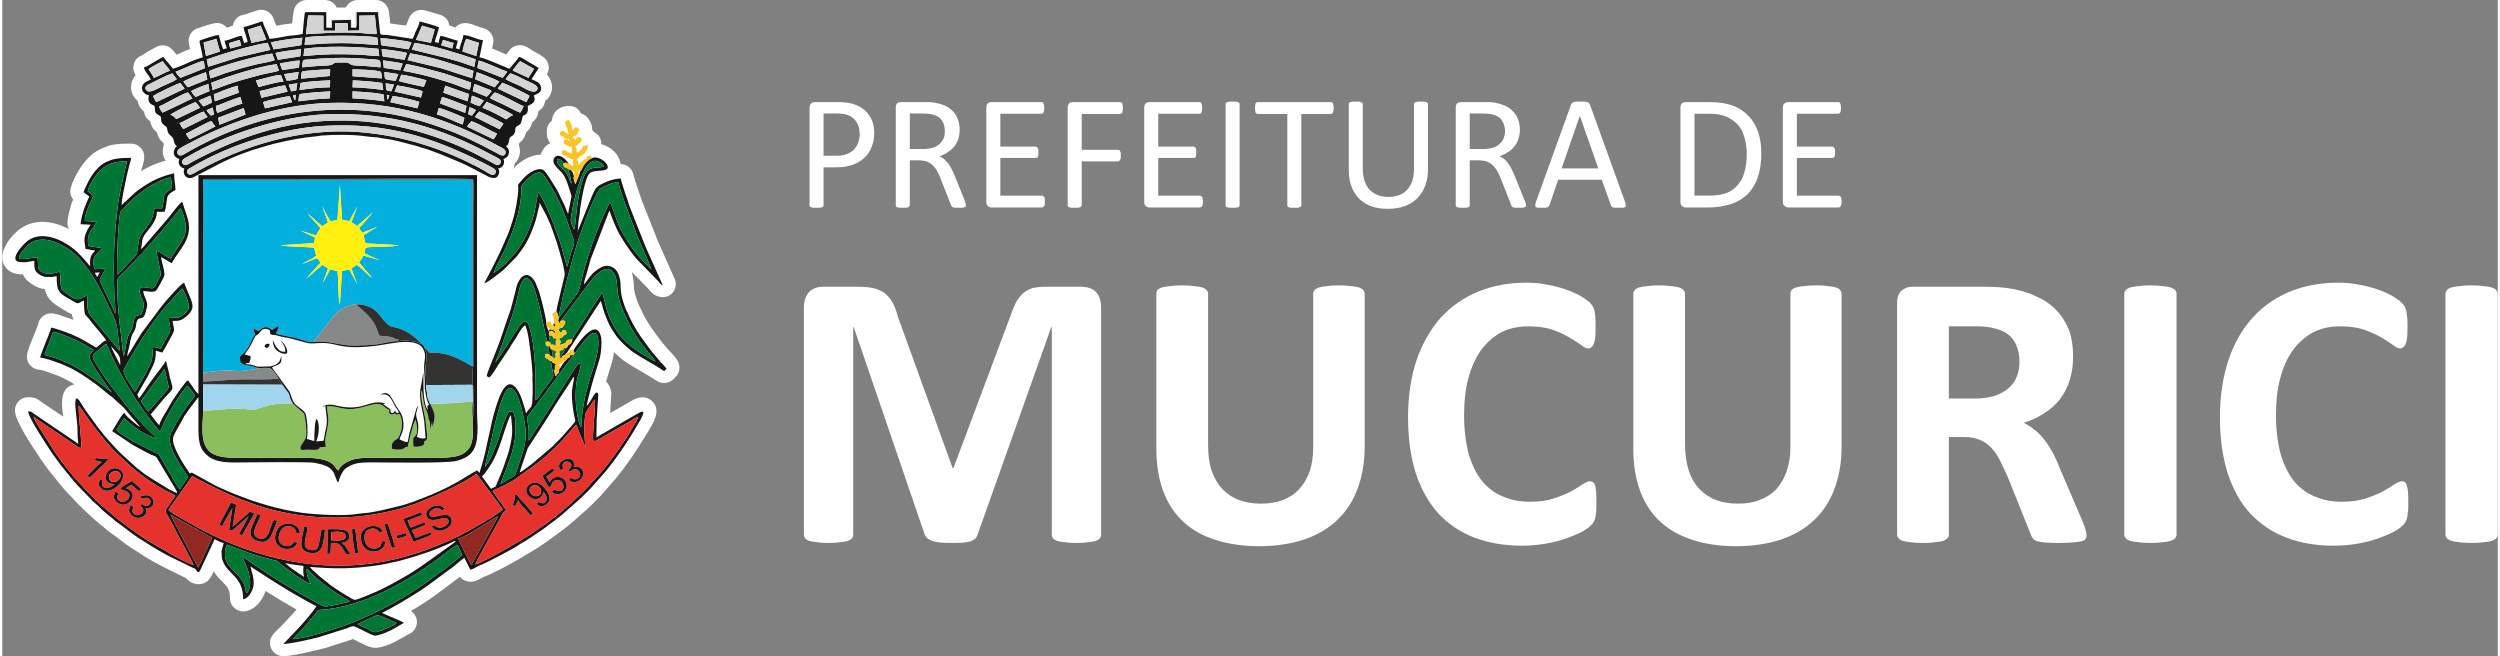 <?xml version="1.0" encoding="UTF-8"?> <svg xmlns="http://www.w3.org/2000/svg" xmlns:xlink="http://www.w3.org/1999/xlink" xml:space="preserve" width="301px" height="79px" version="1.1" style="shape-rendering:geometricPrecision; text-rendering:geometricPrecision; image-rendering:optimizeQuality; fill-rule:evenodd; clip-rule:evenodd" viewBox="0 0 9261 2435"><rect x="0" y="0" width="9261" height="2435" fill="#808080" stroke="none"/> <defs> <style type="text/css"> .fil6 {fill:#007635} .fil16 {fill:#027337} .fil1 {fill:#02AFDD} .fil3 {fill:#171616} .fil2 {fill:#181717} .fil11 {fill:#191818} .fil20 {fill:#1C1B1B} .fil15 {fill:#313131} .fil12 {fill:#333332} .fil10 {fill:#878888} .fil5 {fill:#8BBF5E} .fil13 {fill:#922822} .fil9 {fill:#A1D5EE} .fil17 {fill:#CCCBCB} .fil8 {fill:#D4D3D3} .fil18 {fill:#D5D3D3} .fil19 {fill:#D8D7D7} .fil4 {fill:#E5322C} .fil14 {fill:#FDC426} .fil7 {fill:#FFF010} .fil0 {fill:white} .fil21 {fill:white;fill-rule:nonzero} </style> </defs> <g id="Camada_x0020_1">  <g id="_2490561185040"> <path class="fil0" d="M1018 96c9,-2 17,-4 25,-5 11,-2 22,-3 33,-4 1,-17 3,-33 6,-47 4,-23 24,-40 48,-40l67 0c2,0 5,0 8,1 16,2 30,13 36,27l34 0c2,-5 5,-9 9,-13 10,-10 22,-15 35,-15l68 0c25,0 46,20 48,45 1,10 3,20 4,31 0,3 0,7 1,11l58 8c3,-7 8,-16 9,-21 7,-26 33,-42 59,-36 20,5 42,11 62,18 17,6 29,21 31,38 8,3 15,5 22,8 11,-12 27,-18 44,-16 23,3 39,14 59,18 26,6 43,31 38,57l-4 19c18,7 36,15 52,22 4,-5 8,-9 12,-15 13,-18 37,-24 58,-16 14,6 22,14 34,20 7,4 13,7 19,11 4,2 8,4 11,7 12,7 19,17 23,30 3,13 1,26 -6,37 8,9 14,19 17,31 5,17 2,35 -7,50 -5,8 -10,13 -16,17 -3,19 -12,30 -25,39 -2,16 -8,30 -23,40l-1 5c0,1 -1,1 -1,2 -4,15 -11,23 -21,31 -1,4 -2,8 -4,13 -5,12 -12,20 -21,26 0,3 -1,5 -2,8 4,11 6,23 3,36 -3,13 -9,24 -18,32 -1,8 -3,16 -7,22 7,-7 14,-15 22,-21 22,-18 52,-33 81,-33 2,-5 4,-11 8,-17 8,-13 17,-21 28,-26 0,0 0,0 0,0 -8,-9 -13,-21 -13,-34l0 -11c0,-15 7,-29 19,-38 0,-7 2,-15 6,-23 11,-22 34,-32 58,-32 19,0 35,10 43,27l1 1c11,3 21,10 28,21 10,14 14,26 13,39 2,2 4,5 5,8 7,3 13,8 18,13 8,10 12,21 11,33 23,6 45,21 58,39 7,11 13,23 14,35 23,0 42,16 47,38 4,16 10,33 15,49 3,8 6,16 8,24 4,9 6,17 9,25l58 147 63 142c8,18 5,37 -7,52 -13,15 -32,20 -50,15 -20,-5 -28,-14 -40,-29l-62 -63c5,17 7,35 8,52 0,21 7,40 14,60 2,5 4,10 6,14 14,31 27,55 46,83l29 40c18,24 38,45 57,66 0,1 1,2 2,3 1,1 2,2 2,3l4 5c6,9 9,18 9,29l0 1c0,14 -5,26 -16,36l-8 8c-17,15 -42,17 -61,4 -37,-25 -77,-45 -115,-70 -8,-5 -16,-12 -23,-18 -6,-6 -12,-11 -18,-16 -1,-1 -1,-2 -2,-2 -2,19 -7,38 -13,57 -6,18 -11,35 -16,52 10,10 17,23 19,39 1,3 1,6 0,9l-4 69 75 -43c1,0 1,-1 1,-1 2,-1 5,-2 6,-3 24,-14 52,-18 74,3 36,35 2,83 -17,116 -3,4 -6,9 -9,14 -33,55 -69,108 -110,158 0,0 -1,1 -1,1l-55 63c0,0 -1,1 -1,1 -19,19 -44,45 -65,62l-34 30c-25,23 -58,46 -85,66 -28,20 -60,42 -90,58 -4,3 -9,6 -14,9 -44,26 -97,55 -144,74 -18,9 -29,18 -51,18 -15,-1 -28,-7 -37,-18 0,0 -1,0 -1,0l-91 68c-27,20 -59,40 -90,58 5,4 9,8 12,12 10,14 13,30 7,46 -5,13 -14,23 -27,28 -40,22 -71,44 -118,51 -28,3 -62,-19 -90,-33 -1,1 -2,1 -3,2 -1,0 -2,0 -3,1l-100 32c-1,0 -1,0 -2,0 -5,2 -10,2 -15,4 -21,5 -43,10 -65,15 -21,4 -50,10 -71,10 -18,0 -34,-10 -43,-26 -8,-16 -8,-35 3,-50 7,-11 23,-26 33,-35 17,-18 35,-37 51,-55 2,-3 4,-5 6,-7 -39,-22 -77,-45 -115,-69 -11,36 -40,72 -79,76 -14,1 -27,-4 -37,-13 -11,-10 -16,-22 -16,-36 0,-35 -10,-43 -33,-66 -11,-11 -20,-22 -27,-34 -10,20 -17,39 -42,46 -6,2 -12,2 -18,2 -18,-2 -32,-9 -42,-22l-75 -37c-9,-4 -18,-9 -27,-14 -34,-17 -67,-39 -99,-60 -28,-17 -52,-39 -79,-57 -6,-4 -10,-8 -15,-12 -7,-6 -15,-12 -22,-18 -14,-12 -29,-23 -42,-37l-20 -18c0,-1 -1,-1 -2,-2 -6,-6 -12,-13 -19,-19 0,0 0,-1 -1,-1l-36 -38c-15,-15 -30,-34 -43,-50 -13,-17 -29,-35 -41,-52l-24 -34c0,-1 0,-1 0,-1 -24,-36 -91,-133 -91,-173 0,-27 22,-49 49,-49 18,0 28,2 43,13 3,2 7,5 10,7 0,0 1,0 1,1l76 51c0,-3 0,-6 -1,-8 -4,-37 -12,-93 34,-109 3,-1 6,-2 9,-3 -12,-7 -23,-14 -34,-19 -27,-14 -50,-21 -78,-31 -5,-1 -15,-4 -20,-4 -13,-1 -24,-7 -33,-17 -9,-11 -13,-23 -11,-36 1,-19 16,-50 23,-69 5,-14 14,-32 18,-46 4,-25 26,-43 52,-41 18,1 42,11 59,17 7,2 14,5 21,7 -3,-6 -6,-13 -7,-21 -5,-2 -10,-5 -16,-8 -51,-30 -75,-44 -84,-85 -16,-2 -30,-7 -44,-16 -20,-12 -31,-24 -37,-39l0 0c-29,1 -57,-8 -71,-36 -23,-47 27,-111 65,-136 55,-36 121,-25 176,4 -3,-7 -5,-14 -5,-22 0,-22 8,-48 14,-69 1,-1 1,-2 1,-4l6 -15c-9,-11 -13,-26 -9,-42 4,-17 20,-51 30,-66 23,-37 53,-71 96,-85 5,-2 10,-4 15,-6 29,-8 54,-8 83,-8 14,0 26,5 35,15 10,10 14,21 14,35 0,13 -3,20 -6,32 -2,7 -4,14 -6,20 29,-17 58,-30 91,-39 -8,-12 -12,-27 -10,-43 1,-6 2,-11 4,-15 -1,-3 -1,-5 -2,-8 -14,-11 -20,-23 -24,-39 -10,-8 -17,-16 -22,-30 -1,-4 -2,-7 -2,-10 -15,-11 -21,-19 -24,-37 -13,-10 -21,-24 -23,-39 -3,-2 -5,-5 -8,-8 -24,-26 -22,-64 0,-88 -2,-3 -3,-5 -4,-8 -6,-13 -6,-25 -1,-38 5,-13 14,-22 27,-27 7,-3 17,-11 24,-15 10,-6 20,-11 31,-17 20,-11 45,-6 60,11l15 18c9,-3 18,-8 24,-11 9,-4 17,-7 26,-10 0,-1 0,-1 0,-1 -2,-8 -4,-15 -5,-22 -3,-24 10,-46 32,-54 1,0 1,0 2,0 21,-7 41,-15 63,-19 17,-3 34,4 45,17 8,-3 15,-6 22,-8 1,-7 4,-14 8,-20 7,-11 18,-18 31,-20 13,-3 28,-9 41,-13 4,-2 8,-3 12,-4 25,-7 51,7 59,32 3,9 7,17 11,26z"></path> <g> <path class="fil1" d="M1253 687l8 128 27 6c8,-17 26,-46 30,-56l-22 60 22 14c3,-7 9,-8 14,-13l45 -40 -39 46c-3,3 -11,12 -14,14l12 18 57 -23 -52 32 7 30 123 7c-23,9 -100,2 -123,10l-4 20 57 26 -62 -18c-3,13 -12,19 -15,27 5,5 8,8 13,14 7,10 26,27 35,42 -15,-10 -32,-29 -42,-37 -6,-4 -9,-7 -13,-11 -3,0 -17,10 -21,14l22 59c-6,-14 -22,-39 -30,-56l-27 6 -8 124c-7,-18 -5,-97 -9,-124l-27 -6 -28 51 20 -55 -21 -13c-3,2 -11,10 -15,13 -3,3 -5,4 -8,7l-37 32 19 -23c3,-3 4,-4 7,-7 9,-9 16,-20 27,-29 -3,-6 -7,-14 -13,-18l-55 22c13,-9 42,-22 52,-31 -3,-10 -5,-18 -8,-30 -26,-3 -106,-3 -124,-9l124 -8 4 -20 -54 -26 59 18c3,-14 11,-19 15,-28 -6,-5 -9,-8 -13,-14 -7,-9 -25,-26 -36,-41l55 48c8,-3 12,-8 22,-13l-22 -62c0,2 27,52 31,57l26 -5 9 -129zm-508 696c39,-4 65,-10 107,-7 24,1 26,2 50,-1 13,-2 42,-4 51,-9 -12,-1 -16,-5 -25,-7 -9,-3 -38,0 -45,-19 -8,-27 9,-12 34,-59 16,-30 0,-8 22,-40 -2,-6 -7,-14 -7,-23 7,3 11,8 19,11 29,-29 41,-8 51,-5l23 -15c1,11 -6,23 -10,29 9,4 69,14 87,20 16,4 30,13 53,11l69 -89c13,-16 22,-26 43,-37 15,-9 44,-18 63,-13 67,10 68,49 107,79 10,7 53,3 106,54 6,6 9,7 12,14 2,1 4,2 7,5 4,3 4,4 5,8l9 8c3,4 3,5 8,10 11,4 45,-10 126,32 12,7 24,15 36,20l0 -694 -1001 1c3,17 0,331 0,358 0,119 2,239 0,358z"></path> <path class="fil2" d="M1319 2316c1,-1 67,-32 71,-33 9,-2 62,25 73,29 -8,10 -55,28 -71,33 -15,4 -27,-6 -38,-12 -10,-4 -26,-11 -35,-17zm-398 -214l0 0zm129 -12l29 5c61,10 29,-7 41,46 -6,-4 -11,-7 -18,-12 -21,-14 -34,-23 -52,-39zm-144 112c-2,-5 -4,-19 -6,-26 -17,-50 -57,-60 -70,-98 -6,-16 -4,-44 4,-57 27,9 54,21 82,31 29,10 58,18 89,26 27,7 8,0 35,21l32 24c15,11 56,39 72,44 -7,-23 -15,-26 -14,-56 5,2 29,29 35,34 32,27 78,61 115,80 5,3 7,4 11,8 -20,3 -41,10 -61,13 -34,6 -32,8 -59,-7 -46,-25 -146,-82 -189,-112l-90 -61c3,14 16,34 24,65 6,24 7,58 -10,71zm172 170c5,-6 22,-24 28,-30 13,-11 44,-50 56,-64 15,-20 3,-12 43,-17 170,-21 333,-124 465,-227 6,-4 12,-8 18,-12 2,2 1,0 4,4l15 34 -64 51c-81,59 -120,89 -215,140 -49,26 -107,52 -162,72 -46,16 -141,46 -188,49zm230 -146c-8,0 -76,-44 -89,-54l-41 -33c-9,-9 -29,-24 -36,-35 91,7 151,8 244,-5 12,-2 18,-3 24,-4 9,-2 20,-3 29,-6 12,-2 35,-7 51,-12 57,-15 129,-40 182,-66 2,-1 4,-2 6,-3 6,-1 3,-1 5,0l-7 7c-52,36 -109,81 -165,115 -16,9 -30,18 -47,27 -34,19 -63,34 -100,49 -9,4 -47,20 -56,20zm385 -227c30,-7 129,-75 148,-83l-100 181 -4 -7c-1,-2 -2,-3 -3,-6 -2,-3 -4,-7 -6,-11 -4,-8 -8,-16 -12,-24 -5,-11 -21,-40 -23,-50zm-965 107c-2,-2 -1,-1 -3,-3l-101 -193 155 86 -51 110zm34 -309c76,37 93,46 180,77 86,30 198,48 295,47 98,0 207,-19 293,-50 55,-21 181,-75 229,-112 7,5 18,24 25,33 9,11 17,22 25,33 8,11 17,22 25,34 4,5 8,10 12,16 4,6 8,10 11,16 -7,8 -50,35 -62,42 -77,45 -118,68 -207,102 -233,90 -465,82 -697,-2 -50,-18 -100,-41 -144,-64 -9,-4 -120,-65 -130,-76 7,-13 34,-48 44,-63l44 -63 57 30zm1052 17l-34 -46c10,-7 29,-37 36,-48 29,-48 43,-113 64,-165 3,-7 3,-10 8,-14 5,54 8,63 -4,117 -5,23 -9,32 -16,53 -9,29 -22,59 -34,87 -3,7 -1,7 -8,10 -4,2 -8,3 -12,6zm-1068 -290l-1 -98 0 -10 0 -33c2,-119 0,-239 0,-358 0,-27 3,-341 0,-358 4,-4 8,-3 15,-3 5,0 10,0 16,0l470 0c28,0 486,-3 501,1 4,15 1,91 1,112l0 580c-4,21 -2,34 -2,55 -1,13 2,16 2,27 1,16 2,98 -1,109 -8,37 18,105 -39,137 -35,19 -116,14 -161,14 -59,0 -117,0 -175,0 -27,0 -54,0 -78,9 -22,8 -39,21 -47,38 -5,-3 -8,-8 -11,-13 -25,-35 -88,-34 -124,-34 -61,0 -121,0 -181,0 -49,0 -127,6 -160,-22 -38,-33 -27,-98 -25,-153zm-232 61l0 0zm0 0l-2 -1 2 1zm1277 149c6,-30 15,-61 22,-92 11,-51 28,-129 48,-175 39,-87 70,61 76,92 7,36 8,65 0,100 -2,9 -31,101 -35,106l-53 31 35 -92c11,-33 21,-71 21,-108 0,-16 1,-64 -13,-69 -14,-2 -16,8 -21,18 -10,20 -23,63 -30,85 -11,31 -32,85 -50,104zm-1595 -55l-55 -87c-5,-8 -23,-36 -25,-45l139 94c45,31 40,34 36,-29 -2,-25 -9,-86 -7,-107 6,7 12,17 18,25 35,51 73,100 115,145l67 62c9,7 16,12 25,20 8,6 16,11 24,18 15,11 62,41 81,49 9,5 20,10 28,15 -3,7 -15,22 -20,30 -25,39 -23,11 19,95 15,31 60,110 69,133 -23,-7 -75,-35 -96,-48 -81,-46 -99,-57 -173,-113 -19,-14 -47,-39 -59,-49 -23,-17 -46,-44 -64,-61 -18,-17 -16,-18 -26,-28 -29,-28 -73,-86 -96,-119zm1967 -22c1,-15 -6,-56 -1,-104 2,-24 5,-24 15,-39 6,-9 16,-25 23,-31 0,24 -2,53 -4,78 -5,81 -10,85 20,68l62 -36c14,-8 27,-16 42,-24 13,-7 27,-17 41,-23 -5,14 -19,35 -26,48 -35,60 -96,146 -147,196 -3,3 -5,6 -8,10 -19,22 -42,41 -63,62l-48 42c-15,12 -27,21 -41,32 -23,17 -60,43 -85,58 -28,18 -154,91 -188,101 2,-7 74,-138 84,-155 5,-10 9,-17 14,-26 14,-25 9,-9 17,-21l-37 -52c-4,-5 -10,-12 -13,-19 20,-11 67,-29 91,-49 13,-11 56,-38 80,-58 8,-6 13,-10 20,-16 4,-3 5,-5 9,-8l45 -42 65 -73 5 12c6,19 28,68 28,69zm-1561 -287c5,16 8,35 12,51 3,12 6,16 0,24 -4,6 -9,10 -14,16l-37 43c-4,5 -18,21 -22,23 -5,-7 -24,-32 -26,-39l87 -118zm1520 28c0,17 -8,36 -8,65 0,26 3,45 6,67 1,3 2,12 3,15 3,14 7,16 -2,26 -35,40 -35,42 -79,86l-78 66c-6,4 -37,29 -44,30l30 -89 75 -116c5,-8 9,-15 14,-23l13 -21c18,-29 47,-70 62,-96 3,-5 4,-7 8,-10zm0 0l1 -4 -1 4zm-1684 -43l2 4 -2 -4zm-97 -17c-13,-22 0,-23 24,-45 5,-5 15,-14 21,-17 7,13 27,62 42,89 42,79 86,150 142,219 5,6 10,11 14,18 3,-2 1,-1 3,-3l1 -3c1,-1 2,-5 3,-6 19,-46 51,-100 81,-140 6,-7 10,-12 14,-19 7,4 28,34 29,38 -4,6 -8,10 -13,17 -27,36 -59,83 -77,124 -19,45 46,131 64,159 -3,13 -24,33 -29,47 -6,-4 -10,-12 -14,-18l-62 -107c-5,-9 -2,-4 -17,-12 -35,-18 -118,-56 -143,-83l28 -44c9,5 45,51 122,76 -11,-13 -28,-28 -41,-41l-57 -63c-49,-62 -94,-114 -135,-186zm-152 -107c37,9 83,29 117,48 10,5 25,16 33,19 -6,13 -25,16 -8,46 19,36 49,74 70,105 3,3 3,4 6,8 -22,-19 -92,-69 -113,-82 -27,-17 -68,-37 -101,-48 -7,-2 -30,-7 -36,-11l32 -85zm249 124l-26 -51c-3,-6 -7,-14 -8,-19l24 27c10,13 10,20 10,43zm55 98c-2,-1 -1,0 -3,-2 0,-1 -3,-3 -3,-4 -1,-1 -2,-5 -3,-6 -9,-14 -37,-53 -33,-67 4,-14 65,-114 74,-126 17,-26 48,-70 67,-93 14,-17 64,-75 77,-84 8,17 30,60 21,77 -3,7 -7,11 -12,15 -25,19 -18,15 -59,17 -2,9 3,24 4,34 5,23 -24,49 -34,80l-29 -7c-2,14 -2,40 -6,52 -5,15 -30,63 -39,78 -7,10 -15,28 -22,36zm-138 -427l-4 0c-2,-8 -5,-4 -7,-14 9,0 11,-1 18,-1 -3,5 -6,9 -7,15zm-29 -38l2 3 -2 -3zm-263 -28c-6,-13 32,-53 45,-60 60,-35 148,23 183,65 44,53 69,96 102,167 30,66 31,56 38,123l4 36c1,2 1,4 0,6 0,4 0,2 -1,4 -5,-8 -12,-15 -18,-23 -3,-4 -6,-7 -10,-11 -3,-4 -6,-7 -9,-11 -5,-8 -12,-15 -18,-22l-54 -66c-12,-15 -8,-43 -10,-71 -26,6 -26,31 -75,-7 -14,-11 -21,-11 -23,-33 -1,-15 -1,-35 -4,-49 -19,5 -42,14 -62,3 -26,-13 -15,-18 -20,-56 -19,0 -51,10 -68,5zm364 84c0,-13 13,-23 27,-36l47 -49c3,-3 5,-6 7,-9 4,-3 6,-4 9,-7 12,-13 31,-38 44,-50 3,-3 4,-5 7,-9 3,-4 5,-4 8,-8 2,-3 4,-5 7,-9l15 -17c3,-3 3,-5 7,-9l29 -34c4,-5 24,-31 28,-34 7,11 14,36 17,50 4,21 3,36 -4,55 -10,25 -44,68 -49,82 -19,-8 -36,-23 -55,-31 5,26 11,53 16,79 4,17 -2,18 -9,32 -4,8 -10,23 -17,29 -20,6 -68,-26 -45,34 9,22 15,26 2,58 -8,20 -25,-9 -33,44 -2,14 -10,25 -15,36 -10,18 -12,59 -19,80 -5,-20 -6,-46 -9,-67 -10,-82 -15,-122 -15,-210zm16 -283l-1 4 1 -4zm-17 258c0,-77 1,-126 8,-203 4,-37 3,-27 22,-48 22,-24 44,-44 75,-66 14,-10 72,-44 95,-43 4,39 11,36 -16,54 -16,11 -8,30 -17,60l-28 0c-9,52 -18,52 -49,97 -15,21 -10,64 -20,77 -10,13 -13,14 -23,25 -16,16 -27,33 -47,47zm-109 -309c7,-30 34,-66 50,-80 26,-24 51,-30 96,-32 -26,113 -35,144 -44,266 -6,75 -6,153 -3,228 1,18 5,56 3,72 -9,-26 -58,-118 -57,-126 1,-8 18,-31 21,-41l-39 2c0,0 -1,-1 -1,-1 0,0 0,-1 0,-1 -1,-1 -1,-3 -2,-3 0,-1 -1,-5 -1,-6 -3,-14 -3,-25 3,-36l20 -23c4,-3 5,-3 8,-8l-51 -8c-10,-48 18,-63 30,-90l-44 -3c2,-33 20,-66 32,-92 -6,-5 -14,-15 -21,-18zm9 278c-23,-27 -40,-49 -70,-71 -40,-30 -108,-59 -158,-26 -19,12 -86,85 -23,82l14 0c7,-1 21,-4 30,-5 0,30 -1,38 21,52 8,5 16,8 29,8 30,0 19,-2 33,-3 0,64 10,63 65,95 14,8 12,8 36,-5 0,11 1,46 5,52 4,6 8,10 13,15 5,7 8,11 13,17 10,13 48,56 52,64 -14,4 -25,19 -37,27 -6,-2 -12,-8 -19,-11 -33,-20 -63,-36 -101,-49 -10,-3 -39,-14 -48,-14 0,8 -16,45 -20,55 -3,9 -20,49 -20,56 8,1 24,5 31,7 35,12 49,16 84,33 20,10 53,31 72,45 8,6 15,11 24,17l43 35c4,4 6,5 11,8l42 38c4,4 5,6 9,10 9,10 22,28 36,42l19 22c-10,-3 -38,-29 -46,-36 -4,-5 -10,-9 -12,-16 -8,3 -18,22 -25,33l-21 35 76 51c23,12 46,26 70,37 5,2 12,4 16,7 2,2 1,1 3,3l70 117c12,21 7,16 -24,1l-54 -33c-19,-12 -32,-20 -51,-35 -4,-4 -7,-6 -12,-9l-56 -51c-20,-19 -45,-46 -63,-67l-19 -24c-7,-8 -13,-16 -19,-25 -16,-22 -39,-52 -52,-75 -38,-63 -15,55 -14,88l1 41c1,8 2,11 2,21 -4,-2 -6,-4 -10,-7l-149 -101c-4,-2 -7,-5 -11,-8 -6,-4 -6,-4 -16,-4 0,21 70,126 83,146l24 34c9,14 64,81 78,96l37 38c7,7 12,13 19,20l21 18c15,16 24,23 40,36 8,6 14,11 21,18 5,4 6,4 11,8 22,15 51,40 78,57 27,17 69,44 96,58 9,5 16,9 25,13l78 38c6,3 8,2 12,7 4,6 1,8 11,9 3,-1 11,-21 15,-29l36 -77c3,-5 4,-11 7,-16 6,3 27,14 34,14l-8 29c0,11 0,25 3,34 19,57 77,58 77,146 18,-2 34,-27 38,-49 5,-25 -7,-54 -11,-73l29 19c61,40 120,77 184,112l32 17c-37,56 -119,134 -123,140 12,0 49,-7 61,-9 22,-5 41,-9 62,-14 5,-2 9,-2 14,-4l101 -32c9,-4 20,-9 27,-6 14,5 67,36 77,34 44,-6 99,-45 105,-47 -4,-6 -50,-23 -60,-28 -5,-2 -16,-8 -21,-9l41 -22c35,-19 99,-58 128,-79l92 -68c3,-3 5,-4 9,-7 12,-10 23,-20 36,-29l22 44c8,0 23,-10 31,-14 36,-14 102,-50 139,-71 6,-4 9,-6 15,-10 22,-12 62,-39 85,-55 19,-14 63,-46 80,-62l36 -32c12,-9 51,-47 61,-58l55 -62c39,-48 74,-99 106,-152 3,-5 5,-10 8,-14 6,-10 48,-74 11,-52 -3,2 -5,3 -8,4l-151 87c0,-24 1,-41 1,-64l6 -94c-1,-6 -2,-8 -7,-8 -9,1 -24,41 -36,49 1,-10 9,-41 12,-52 9,-36 19,-66 29,-100 5,-15 11,-35 12,-53 2,-20 4,-42 -2,-58 -21,-64 -89,40 -100,56 1,8 3,3 3,13 3,-1 5,-5 9,-10 3,-4 5,-7 8,-11 10,-12 55,-79 68,-46 16,43 -17,126 -28,162 -8,28 -16,56 -21,85 -10,52 -6,54 -11,95 -13,-20 -21,-91 -20,-118 0,-67 12,-74 20,-117l-9 -4c-8,8 -87,133 -93,144l-69 108c-5,7 -19,31 -23,35 -1,-23 2,-37 -3,-62 -5,-30 -6,-20 10,-42l161 -216c-7,4 -6,4 -14,2 -1,9 -2,10 -11,13l-1 1c-1,2 -2,3 -3,5 -2,2 -1,1 -3,3 -4,3 -7,7 -9,11 -2,2 -3,4 -4,6 -3,4 -3,3 -5,7 0,3 1,2 -2,2l-1 1c-5,10 -2,5 -4,18 -3,2 -5,3 -7,5 -4,6 2,4 -5,7 -2,-5 0,-4 -2,-9 -10,-25 1,-2 0,-21 -1,-8 1,-9 4,-14 -6,-4 -5,-3 -11,-6 -8,-5 0,-3 -8,-7 4,41 16,52 3,69l-35 46c-7,9 -16,26 -25,32 2,-74 0,-206 -24,-276 -10,-31 -26,-13 -37,2 -29,43 -56,90 -88,134 2,-9 9,-24 13,-34l36 -101c9,-24 16,-47 23,-71 8,-24 12,-49 19,-74 8,-28 23,-49 43,-18 25,39 52,207 59,219l10 2c0,-7 -5,-18 -3,-24 -2,-7 -3,-15 5,-17 10,-2 11,6 14,10 9,-14 -14,-15 -16,-16l-7 7c0,-5 0,-6 -2,-9 -3,-6 -4,-14 -5,-22 0,-16 -20,-95 -27,-116l-14 -35c-17,-31 -44,-40 -64,2 -3,5 -5,13 -6,18 -4,13 -6,27 -10,40 -3,13 -7,24 -10,38 -4,12 -8,25 -13,37l-24 72c-8,24 -18,47 -27,71 -5,14 -25,58 -26,71 4,2 5,3 9,5 10,-6 26,-35 34,-47l41 -61c3,-6 5,-9 8,-14l16 -24c5,-9 25,-45 35,-48 2,6 4,11 6,17 9,32 20,133 21,167 0,7 -1,15 0,23 1,13 1,78 -3,90 -2,10 -16,18 -19,28l-3 0c-1,-9 -5,-20 -8,-29 -10,-41 -45,-120 -82,-47 -5,9 -8,17 -11,26 -4,10 -7,20 -10,29 -21,66 -34,158 -52,214 -3,10 -6,21 -9,30 -5,-4 -2,-4 -9,-9 -7,2 -57,34 -68,40 -33,19 -66,35 -102,50 -42,17 -85,35 -130,45 -34,8 -69,17 -104,22 -11,1 -28,2 -39,4 -49,9 -155,3 -207,-4 -83,-12 -163,-35 -240,-66 -22,-8 -40,-17 -62,-26 -18,-8 -39,-20 -57,-30l-42 -23c-12,-7 -5,-4 -15,-1l-22 -33c-14,-23 -28,-47 -37,-73 -6,-19 -4,-29 4,-44l29 -52c3,-4 3,-6 5,-10 2,-3 4,-5 6,-8 8,-12 14,-21 23,-32l24 -31c0,35 0,70 0,104 0,54 0,88 39,117 35,26 92,21 136,21 32,0 237,-3 258,2 27,6 54,10 69,36l11 27c3,7 0,6 7,8 1,-10 10,-29 15,-37 7,-12 15,-17 27,-23 25,-13 50,-13 89,-13 48,0 267,4 304,-5 71,-16 81,-58 81,-127 0,-17 -2,-31 -2,-50l0 -884 -1034 0 0 812c-11,-7 -20,-26 -28,-36 -3,-4 -8,-9 -9,-14 -9,1 -13,11 -18,17 -16,19 -28,39 -42,59l-19 33c-9,15 -26,41 -29,57 -6,-4 -28,-34 -32,-40l52 -62c7,-8 21,-21 27,-30 5,-8 -5,-34 -8,-45 -1,-7 -2,-11 -3,-16l-8 -32c-1,-7 -1,-10 -5,-13 -3,10 -30,42 -37,52l-24 33c-8,11 -30,46 -38,53 -5,-21 -12,-2 4,-31l29 -50c7,-14 13,-26 20,-41 8,-16 10,-31 10,-54 10,1 16,6 25,6 2,-5 4,-9 7,-13 7,-14 33,-57 35,-67 2,-9 -4,-26 -5,-37 23,0 30,0 48,-14 10,-8 23,-20 26,-36 2,-21 -15,-49 -22,-69 -3,-6 -6,-16 -9,-23 -4,2 -2,1 -5,3 -18,13 -60,62 -76,81l-77 103c-3,4 -4,6 -6,10 -16,24 -29,49 -45,73 -2,3 0,1 -2,3 0,-10 5,-26 7,-34 4,-17 5,-34 13,-49 17,-27 10,-32 16,-48 5,-14 17,-6 25,-16 5,-5 8,-22 11,-31 8,-24 -11,-41 -13,-64 13,0 38,7 47,-1 6,-4 27,-46 31,-54 5,-15 -11,-53 -11,-71l39 23c28,-53 81,-91 59,-167l-20 -61c-9,2 -46,54 -57,66l-76 88c-5,6 -14,19 -21,21 5,-11 4,-30 8,-41 11,-26 51,-53 52,-97l28 0c6,-12 7,-35 10,-51 2,-15 19,-23 31,-30 0,-8 -2,-24 -3,-31 -1,-9 -2,-23 -2,-31 -47,11 -83,27 -121,54 -12,8 -23,16 -33,26l-41 38c0,-19 11,-70 15,-89 3,-15 6,-30 10,-44 2,-7 3,-12 5,-20 2,-7 5,-15 5,-22 -25,0 -45,0 -69,6 -6,2 -7,3 -13,5 -31,10 -54,38 -70,65 -5,8 -22,42 -24,51 8,6 13,11 21,16 -2,6 -3,7 -5,11l-15 37c-4,13 -12,40 -12,55l37 2 -11 17c-2,5 -7,15 -9,21 -6,21 -1,32 1,52 12,1 22,5 35,5 -3,10 -7,5 -15,23 -4,11 -3,20 -3,36z"></path> <path class="fil3" d="M1195 467c229,-13 405,42 599,142 10,5 21,11 31,17 13,8 6,27 -10,22 -6,-2 -24,-13 -30,-17 -143,-78 -296,-128 -463,-141 -221,-16 -433,54 -597,145 -8,4 -24,17 -33,12 -5,-2 -8,-9 -5,-15 2,-5 7,-7 13,-10 138,-83 333,-146 495,-155zm-67 -422l35 0 35 0c0,0 1,0 2,0 4,1 1,0 3,2l0 55 20 1 1 -28 70 -1 0 28 19 1c4,-14 0,-42 2,-58l80 0c0,16 2,23 3,37 1,13 3,24 4,37 0,14 11,9 29,11l84 13c8,2 9,1 11,-5 3,-6 4,-10 6,-16 6,-13 15,-27 16,-42 8,0 67,18 73,21 -2,9 -5,19 -8,28 -2,6 -7,21 -8,27 6,1 9,2 14,4 1,-10 5,-18 7,-27 13,1 50,15 64,18 0,8 -5,20 -7,28 6,2 8,3 14,4 2,-19 13,-34 14,-53 24,0 49,17 73,19l-13 64c18,1 77,29 99,37 5,2 7,4 13,5 10,-15 25,-28 35,-44 13,3 25,14 37,20 6,4 12,7 18,10 6,4 11,8 18,11l-27 42c6,2 16,7 22,10 6,4 11,9 13,18 6,21 -16,27 -26,32 1,6 3,9 3,14 -2,16 -14,19 -26,25 1,14 3,27 -12,34 -4,2 -3,1 -6,3l-6 23c-3,13 -17,12 -21,21 -2,7 0,11 -3,18 -5,15 -16,11 -20,23 -3,11 -2,24 -13,27l4 4c6,6 9,14 7,23 -2,11 -10,18 -20,21 7,15 -2,34 -20,35 4,5 6,11 3,20 -9,30 -44,8 -49,5 -33,-16 -64,-35 -98,-49 -46,-19 -92,-40 -142,-54 -13,-5 -24,-7 -38,-11 -33,-9 -67,-18 -100,-22 -10,-1 -13,-3 -22,-4 -14,-1 -30,-2 -44,-4 -43,-7 -118,-7 -166,-3 -6,1 -15,3 -21,3 -51,5 -94,13 -144,25 -7,2 -12,2 -20,5l-38 11c-47,13 -98,33 -142,54l-97 50c-10,5 -22,15 -37,7 -11,-7 -14,-21 -9,-33 -8,-1 -14,-6 -18,-12 -5,-8 -3,-14 -1,-23 -5,-3 -9,-3 -13,-7 -19,-19 3,-40 4,-41 -16,-11 -6,-25 -21,-37 -21,-15 -9,-29 -21,-37 -6,-4 -12,-8 -15,-16 -3,-9 1,-17 -6,-22 -14,-10 -18,-6 -19,-32 0,0 0,0 0,-1 -1,-7 -6,-6 -11,-9 -13,-7 -14,-21 -11,-34 -11,-5 -10,-1 -19,-11 -12,-12 -6,-30 6,-38 5,-3 15,-8 20,-9 -4,-17 -23,-29 -25,-46 12,-3 25,-13 36,-19 11,-7 23,-13 35,-20l28 33c3,4 7,8 9,11 10,-2 43,-16 54,-21 9,-5 18,-8 28,-12 10,-3 18,-7 28,-9 -1,-12 -5,-25 -7,-36 -3,-19 -10,-26 2,-29 16,-5 50,-18 65,-18 1,9 12,44 16,53 5,-2 8,-3 14,-4 -4,-7 -7,-19 -9,-28 21,-2 44,-17 64,-18 4,9 5,19 9,27 3,-2 7,-3 12,-4 0,-10 -5,-18 -7,-28 -3,-9 -7,-18 -7,-28 10,-1 42,-12 54,-16 6,-2 9,-4 17,-4 3,16 13,32 19,48 2,7 5,9 5,16 14,0 46,-6 60,-9 20,-4 45,-4 64,-9 0,-7 7,-77 8,-79 1,-1 2,-2 5,-2zm-446 451c21,-10 76,-42 94,-47 5,8 10,13 15,20 -3,2 -92,47 -95,48 -4,-3 -12,-15 -14,-21zm1043 -26c3,-6 12,-16 16,-20 20,4 81,42 95,45 -3,8 -8,17 -13,22l-98 -47zm-525 -46c243,-9 431,51 615,150 7,3 29,15 32,18 9,11 -2,27 -19,17 -21,-11 -40,-22 -62,-33 -133,-69 -294,-118 -448,-127 -233,-13 -418,48 -614,152 -9,5 -25,19 -34,7 -10,-14 9,-21 17,-26 141,-83 349,-151 513,-158zm554 10c3,-5 10,-14 16,-20 9,2 83,39 90,45l-14 21 -92 -46zm-1096 23c10,-3 33,-17 44,-22 10,-5 36,-19 46,-21 1,3 12,18 14,20 -1,1 -84,42 -90,45 -4,-4 -12,-17 -14,-22zm962 -56c17,2 77,28 95,36l-6 25c-9,-2 -36,-15 -47,-19 -12,-5 -37,-16 -49,-18l7 -24zm-724 0l7 24 -97 38 -5 -26 95 -36zm838 -3c8,2 19,7 24,11 -4,5 -5,7 -8,11 -4,5 -4,3 -6,9 -7,-1 -10,-2 -15,-6l5 -25zm-953 1l5 26 -12 4c-6,-6 -13,-14 -16,-20l23 -10zm431 -17c251,-8 441,59 630,160 10,6 28,11 26,25 -4,21 -29,3 -31,2 -69,-37 -128,-67 -204,-94 -331,-122 -665,-74 -956,96 -6,3 -10,7 -18,6 -6,-2 -11,-6 -9,-15 1,-9 19,-17 28,-22 22,-11 43,-23 66,-34 141,-68 305,-119 468,-124zm570 18c5,-9 11,-13 15,-22 10,3 78,35 93,45l6 5c-15,3 -17,11 -26,15 -23,-13 -62,-34 -88,-43zm-1158 25c21,-13 69,-37 93,-46 4,3 15,17 17,21l-88 42c-4,-3 -5,-6 -10,-10 -3,-1 -5,-2 -7,-4l-4 -2c-1,-1 -1,-1 -1,-1zm1001 -41c2,-7 4,-18 8,-24 19,4 70,26 90,33l-5 26 -93 -35zm-832 9c11,-2 33,-13 45,-17 13,-5 33,-13 46,-16l7 25c-27,5 -66,25 -92,34 -5,-6 -6,-18 -6,-26zm656 -37c30,4 71,13 99,22l-7 24 -101 -23 9 -23zm-481 23c9,-5 86,-22 99,-22l9 22c-1,0 -97,23 -101,23l-7 -23zm775 -24c8,2 39,14 44,19 -5,6 -11,13 -15,20 -11,-2 -24,-9 -34,-13l5 -26zm-971 0c3,7 5,18 6,26l-31 14c-4,-3 -15,-17 -18,-22l43 -18zm1038 8c5,-5 13,-16 18,-20 27,8 91,46 107,51 -2,6 -9,20 -13,24 -8,-2 -46,-22 -56,-27 -10,-6 -51,-22 -56,-28zm-510 -24c37,2 80,4 115,11l3 26c-39,-6 -77,-9 -118,-11l0 -26zm-201 37c1,-6 1,-13 2,-18 1,-9 1,-8 10,-10 38,-5 68,-7 106,-9l-1 26c-40,1 -78,6 -117,11zm-517 19c25,-10 85,-47 107,-52 6,8 12,14 17,22 -3,2 -110,53 -111,53 -5,-5 -11,-15 -13,-23zm498 -42l10 -1 -3 21c-4,-5 -8,-13 -7,-20zm347 -1l9 1c0,7 -2,12 -7,17l-2 -18zm-642 -2c22,-9 66,-27 89,-32 0,13 2,15 4,26l-89 32 -4 -26zm859 -32l88 31 -5 27 -90 -32 7 -26zm-689 20c29,-5 65,-19 95,-21l9 23 -97 23 -7 -25zm510 -21c15,1 86,16 95,22l-6 23 -98 -22 9 -23zm287 -5c10,2 23,8 33,12 10,4 25,8 31,14 -4,6 -13,17 -18,21l-52 -21 6 -26zm-1051 26c7,-5 53,-24 64,-26l4 26 -52 22c-3,-4 -5,-7 -9,-11l-7 -11zm1138 -9c3,-6 13,-16 17,-22 13,4 93,42 101,49l-12 23 -106 -50zm-1279 27c10,-7 91,-47 101,-48l16 21 -105 50c-4,-5 -11,-18 -12,-23zm741 -58c35,2 74,4 109,10l4 26c-37,-5 -76,-9 -114,-10l1 -26zm-194 10c33,-7 75,-8 110,-10l-1 26c-36,0 -77,5 -113,10l4 -26zm337 31c-25,-4 -18,-3 -21,-30l31 5 -10 25zm-349 -30l-4 27 -19 3 -9 -25 32 -5zm-154 -11c25,-4 69,-20 93,-20l10 25c-28,1 -66,14 -93,20l-10 -25zm540 -21c20,2 74,15 93,21 -2,4 -7,21 -10,24 -5,0 -87,-19 -92,-21l9 -24zm280 -9c9,2 78,30 84,35 -5,7 -13,14 -17,21l-73 -30 6 -26zm-1089 35c6,-6 71,-31 84,-35l5 27 -72 29c-7,-7 -12,-15 -17,-21zm-24 -9c-13,9 -41,20 -56,27 -14,6 -47,29 -58,13 -9,-12 5,-19 14,-23 19,-10 67,-34 83,-39l17 22zm1220 0c4,-7 12,-17 18,-22 18,6 40,17 57,26 21,10 55,21 40,38 -12,13 -46,-9 -59,-16 -13,-6 -47,-20 -56,-26zm-568 -37c19,1 94,2 105,10 3,5 4,18 3,24l-108 -8 0 -26zm-191 35c0,-6 0,-12 1,-17 2,-14 3,-10 39,-14 23,-2 45,-3 68,-4l-1 25 -107 10zm351 8c-46,-6 -40,-2 -42,-33l52 8 -10 25zm-360 -33l-4 25c-9,5 -29,7 -41,7l-9 -24 54 -8zm-324 40c62,-24 177,-61 242,-69l9 24c-11,5 -50,11 -65,15 -43,11 -82,22 -124,36 -18,6 -40,16 -58,21l-4 -27zm723 -69c24,2 99,23 125,30 29,7 107,36 116,38 -1,8 -2,20 -6,27 -16,-4 -41,-15 -58,-21 -20,-7 -40,-13 -61,-19 -39,-12 -86,-23 -127,-30l11 -25zm-956 19c6,-6 48,-29 53,-30 6,12 22,25 26,36 -17,4 -41,20 -59,26 -4,-8 -14,-23 -20,-32zm1351 4c5,-7 9,-11 14,-18 3,-4 9,-12 14,-16l51 28c-3,9 -15,24 -20,34l-52 -24c0,0 -2,-1 -3,-2 -3,-2 -2,-1 -4,-2zm-1251 5c18,-5 86,-39 105,-40l4 27 -91 36c-7,-7 -14,-15 -18,-23zm1125 -41c20,3 82,33 106,41 -2,5 -13,17 -17,23l-94 -37 5 -27zm-355 -1c19,3 57,7 73,12l-9 25 -61 -9 -3 -28zm-300 26c2,-32 3,-27 18,-29 74,-6 139,-9 214,-3 63,5 58,-2 59,32 -25,-2 -49,-5 -75,-6 -12,-1 -29,0 -36,-5 -12,-9 -18,-7 -35,-7 -18,0 -21,-2 -33,7 -8,5 -26,4 -37,5 -26,1 -50,4 -75,6zm-83 -15c20,-2 55,-11 74,-10l-3 26 -62 9 -9 -25zm484 -37c81,13 160,40 235,65l-5 27c-4,0 -101,-33 -116,-37l-124 -30 10 -25zm-747 66c34,-17 193,-62 235,-65l9 24c-9,5 -50,12 -64,15 -32,7 -87,23 -118,33 -15,5 -44,17 -57,20l-5 -27zm354 -83c81,-12 193,-8 275,0l3 27c-17,1 -49,-4 -68,-5 -79,-3 -133,-3 -213,5l3 -27zm318 32c-34,-4 -27,3 -31,-31 15,1 86,10 94,15l-9 25c-18,-2 -37,-6 -54,-9zm-425 -16c12,-5 77,-13 95,-15l-3 27 -83 13 -9 -25zm516 -38c75,11 158,38 227,61l-5 28c-18,-5 -37,-13 -56,-19 -19,-5 -38,-11 -57,-16l-119 -29 10 -25zm-771 61c16,-4 39,-13 55,-18 38,-12 137,-40 171,-43l10 26 -120 28 -111 35 -5 -28zm36 -76l13 47 -52 17 -9 -50 48 -14zm913 47c1,-9 9,-39 14,-47l47 15 -10 49 -51 -17zm-73 -42c12,0 27,9 40,10l-5 21 -41 -12 6 -19zm-754 -1l6 21 -41 11 -5 -20 40 -12zm244 -8c19,-10 246,-10 267,0l3 27c-47,-3 -90,-7 -137,-7 -23,0 -47,1 -70,2 -21,1 -45,4 -66,4l3 -26zm279 1c9,0 95,10 109,15l6 2 -11 25c-21,-3 -43,-7 -64,-10 -7,-1 -29,-3 -33,-4 -6,-2 -5,-4 -6,-13 0,-5 -1,-10 -1,-15zm-407 16c32,-7 83,-15 117,-17l-4 27 -13 3c-28,3 -70,11 -90,13l-10 -26zm138 -100l57 1 0 56 43 0 0 -28 47 0 1 28 42 -1 0 -55 58 -1 7 69c-8,2 -51,-3 -64,-4 -82,-3 -118,0 -199,5l8 -70zm423 38l47 14 -14 50 -56 -11 23 -53zm-599 0l21 52c-5,2 -47,11 -55,12l-14 -49 48 -15z"></path> <path class="fil4" d="M1209 1964c16,-1 62,-1 72,8 8,7 17,38 -20,42l6 7c2,1 4,3 5,4l21 32c-13,2 -16,2 -21,-7 -14,-23 -22,-41 -52,-34l-2 39 -12 0 3 -91zm289 14l3 11 -35 10 -4 -11 36 -10zm-188 -16l11 91 -12 1c-1,-8 -14,-84 -10,-91l11 -1zm112 47c-1,23 -19,37 -43,38 -25,0 -40,-15 -46,-36 -18,-63 65,-75 79,-39l-10 4c-12,-10 -21,-22 -44,-10 -24,13 -17,70 21,70 23,0 26,-13 30,-24l2 -4 11 1zm-224 -43c-7,51 -7,92 -54,86 -55,-7 -28,-57 -24,-98l12 2c3,28 -29,79 12,85 24,4 28,-7 32,-27 3,-16 6,-33 9,-50l13 2zm-103 49c-15,39 -98,27 -80,-36 16,-57 92,-39 89,0 -20,0 -8,-1 -17,-14 -4,-6 -11,-10 -20,-12 -21,-3 -32,10 -38,26 -14,40 21,53 39,46 9,-4 11,-10 17,-14l10 4zm335 -72c3,5 26,78 28,87l-12 3c-4,-10 -27,-80 -27,-88l11 -2zm-410 -10c-1,7 -18,46 -22,55 -9,18 -25,30 -52,19 -44,-17 -21,-47 1,-100l12 5c-7,27 -46,73 -7,86 40,12 37,-41 57,-69l11 4zm534 -32l4 10 -54 21 11 26 52 -20 4 10 -51 20 14 28 57 -21 3 8c-4,4 -60,26 -68,27l-38 -84 66 -25zm49 48c8,6 14,12 30,8 10,-3 21,-11 23,-19 3,-13 -9,-17 -21,-15 -16,3 -50,17 -60,-7 -5,-13 2,-22 9,-28 14,-13 47,-20 57,1l-9 5c-10,-8 -16,-11 -31,-5 -7,4 -20,13 -14,24 9,14 49,-8 67,-1 8,3 16,13 14,25 -2,25 -54,49 -74,17l9 -5zm-754 -84l19 8 -13 82 32 -28c7,-7 27,-21 31,-29l17 7c-3,9 -26,48 -34,62 -2,4 -3,6 -6,11l-6 9 -10 -6 36 -66c-5,5 -10,8 -16,14 -3,3 -42,38 -47,40l-10 -3 12 -81c-7,12 -34,57 -37,68l-12 -5 44 -83zm-144 -98l-44 63c-10,15 -37,50 -44,63 10,11 121,72 130,76 44,23 94,46 144,64 232,84 464,92 697,2 89,-34 130,-57 207,-102 12,-7 55,-34 62,-42 -3,-6 -7,-10 -11,-16 -4,-6 -8,-11 -12,-16 -8,-12 -17,-23 -25,-34 -8,-11 -16,-22 -25,-33 -7,-9 -18,-28 -25,-33 -48,37 -174,91 -229,112 -86,31 -195,50 -293,50 -97,1 -209,-17 -295,-47 -87,-31 -104,-40 -180,-77l-57 -30z"></path> <path class="fil5" d="M1078 1497c-44,-1 -80,2 -121,17 -21,7 -15,6 -39,5 -86,-6 -103,3 -172,5 -2,55 -13,120 25,153 33,28 111,22 160,22 60,0 120,0 181,0 36,0 99,-1 124,34 3,5 6,10 11,13 8,-17 25,-30 47,-38 24,-9 51,-9 78,-9 58,0 116,0 175,0 45,0 126,5 161,-14 57,-32 31,-100 39,-137 -5,-9 -2,-44 -1,-57 -25,0 -53,4 -78,5 -26,1 -54,3 -80,3 6,13 14,25 16,40 2,11 -3,36 -8,45l-1 -19 -6 30 -2 -30c-8,-13 -4,-14 -8,-28 -2,-7 -7,-18 -10,-27 -10,-28 -7,-54 -14,-62 -4,29 10,77 15,106 3,17 3,35 6,53 1,5 1,11 1,16 0,0 -1,5 -1,6 -3,9 -6,3 -10,11 -2,6 1,5 -3,12 -7,4 -27,8 -36,5 -3,-3 -2,-26 -2,-29 3,-13 25,-5 9,-71 -10,14 -25,80 -29,101 -15,1 -6,1 -14,6 -11,6 -32,6 -45,1 -2,-17 2,-25 13,-32 12,-7 13,-10 18,-25 9,-22 9,-53 -3,-72 -17,5 -7,4 -17,-2 -4,3 -11,6 -17,3 -6,-3 -4,-10 -4,-16 -17,-6 -24,-24 -48,-22 -36,4 -73,26 -121,17 -20,-3 -41,-11 -62,-8 0,22 10,41 2,79 -2,12 -5,24 -7,36 -4,19 0,18 1,35l-22 2c0,0 -1,1 -1,1 0,0 0,1 0,1 -7,12 -24,6 -52,7 -5,1 -15,2 -18,-1 -8,-10 14,-31 17,-40 6,-15 3,-41 1,-57 -1,-9 -2,-19 -4,-28 -1,-7 -1,-7 -5,-11 -13,-12 -26,-22 -39,-35z"></path> <path class="fil0" d="M973 1286c3,-9 6,-11 19,-10 0,10 -4,12 -11,16l-8 -6zm83 26c-14,4 -32,-6 -39,-13 -8,-8 -13,-21 -13,-37 5,9 18,49 46,43 3,-17 -11,-33 -18,-43 14,11 31,36 24,50zm402 196c-11,-19 -22,-58 -59,-40 7,-2 12,-11 25,-9 19,2 26,32 46,60 12,16 18,30 19,54 1,24 -8,39 -15,57 7,4 19,10 30,11 3,-10 5,-26 8,-37l20 -70c2,-7 3,-12 5,-18 2,-5 6,-9 7,-13 -1,9 -5,17 -7,27 -6,25 17,34 2,91 10,5 18,8 32,5l-5 -63c-3,-20 -7,-39 -11,-58 -10,-52 -2,-59 5,-106l2 -13c1,0 1,0 1,-1 1,28 -4,102 14,133l2 3c-2,-17 -2,-14 1,-17l4 -2c-9,-19 -9,-21 -13,-44 -2,-11 -3,-11 -3,-25 1,-28 -4,-64 -2,-83 2,-16 6,-32 -1,-49 -20,-55 -127,-24 -177,-18 -141,17 -140,-12 -206,-10 -18,0 -36,4 -53,-1l-44 -12c-16,-5 -29,-7 -47,-10 -8,-2 -15,-4 -22,-6 -10,-2 -11,0 -20,-3 -2,-5 -3,-9 -3,-16 -31,-14 -30,6 -46,17 -6,3 -8,6 -11,12 -6,10 -11,23 -17,33l-19 28c8,5 20,3 22,9 1,3 -4,20 -6,23 -1,0 -7,0 -8,1 -6,1 -2,-1 -6,3 22,2 19,1 40,8 14,4 29,0 44,1 13,1 27,-5 35,-11 8,-6 13,-15 14,-30 6,38 -12,31 -34,45l64 88c7,10 9,35 24,50 9,8 35,23 38,37 6,30 8,60 4,90l27 8c0,-13 1,-76 8,-82 12,9 12,56 -1,83l27 -2c3,-10 4,-21 6,-31 12,-48 5,-53 1,-99l-15 5c20,-12 36,-11 60,-5 100,23 118,-28 180,-8l-11 1c1,1 1,1 1,1l26 19 2 12c10,4 10,-1 16,-6 2,2 0,1 3,3l4 6 7 -3c-3,-8 -9,-15 -14,-23z"></path> <path class="fil4" d="M1902 1880l-7 -8c2,-5 5,-11 6,-17 3,-14 -3,-35 21,-4 7,9 44,47 47,56l-8 5c-10,-9 -16,-18 -24,-27 -9,-8 -17,-19 -23,-28l-12 23zm81 -10l6 -7c12,4 24,10 30,-5 5,-12 -4,-27 -11,-33 -1,3 -2,21 -20,26 -14,4 -27,-2 -35,-11 -28,-32 22,-73 58,-31 15,18 33,45 8,63 -10,8 -24,9 -35,-1 0,0 -1,0 -1,-1zm22 -104c4,-4 33,-26 38,-28l6 8c-8,7 -21,17 -30,22l12 22c8,-11 14,-21 32,-20 15,0 27,11 30,22 12,34 -37,56 -53,32l9 -7c38,18 40,-17 26,-30 -7,-7 -21,-8 -30,0 -11,9 0,14 -17,21 -6,-11 -19,-31 -23,-42zm66 -22c-26,-38 62,-65 50,-11 42,-9 48,45 10,55 -5,2 -11,2 -17,0l-11 -6 6 -9c7,3 15,9 25,4 7,-4 13,-11 10,-21 -2,-8 -9,-14 -17,-15 -11,0 -15,6 -22,9 -7,-14 5,-7 7,-22 1,-14 -20,-21 -30,-9 -5,7 -2,13 0,21l-11 4zm92 -87c0,-1 -22,-50 -28,-69l-5 -12 -65 73 -45 42c-4,3 -5,5 -9,8 -7,6 -12,10 -20,16 -24,20 -67,47 -80,58 -24,20 -71,38 -91,49 3,7 9,14 13,19l37 52c-8,12 -3,-4 -17,21 -5,9 -9,16 -14,26 -10,17 -82,148 -84,155 34,-10 160,-83 188,-101 25,-15 62,-41 85,-58 14,-11 26,-20 41,-32l48 -42c21,-21 44,-40 63,-62 3,-4 5,-7 8,-10 51,-50 112,-136 147,-196 7,-13 21,-34 26,-48 -14,6 -28,16 -41,23 -15,8 -28,16 -42,24l-62 36c-30,17 -25,13 -20,-68 2,-25 4,-54 4,-78 -7,6 -17,22 -23,31 -10,15 -13,15 -15,39 -5,48 2,89 1,104z"></path> <path class="fil4" d="M532 1877c18,2 25,-19 10,-28 -9,-4 -16,0 -23,2 -4,-6 -4,-2 -6,-10 21,-5 37,-6 46,12 7,14 2,35 -27,33 5,13 4,19 -5,27 -7,7 -18,11 -30,8 -10,-2 -19,-10 -23,-17 -7,-12 -1,-19 2,-30l11 7c-2,7 -7,15 -1,23 13,20 50,-2 33,-21 -1,-2 -2,-3 -4,-5 -3,-3 -2,-1 -4,-5 16,-5 6,2 21,4zm-94 -65c6,-5 37,-25 45,-27 6,9 10,9 17,16 5,6 12,8 15,16l-7 6c-4,-2 0,0 -4,-3l-25 -21c-4,1 -17,10 -20,13 0,0 1,0 1,0 0,1 1,1 1,1l8 3c41,21 -9,82 -45,46 -13,-13 -11,-20 -4,-37 8,2 4,3 11,6 -5,13 -8,21 5,29 22,11 50,-20 28,-35 -13,-10 -13,2 -26,-13zm-27 -16c-1,0 -3,0 -5,-1 -44,-7 -17,-70 24,-55 55,21 -24,108 -62,73 -14,-13 -10,-17 -5,-34 22,6 -7,20 17,31 14,6 29,-8 37,-12l-6 -2zm-56 -70c5,-4 9,-8 14,-11l-7 -3c-7,-2 -14,-1 -19,-6l6 -6c8,0 14,3 21,3 8,0 35,-7 16,10 -4,3 -4,5 -8,9 -6,6 -12,10 -18,16 -12,11 -27,28 -35,34 -4,-2 -3,0 -8,-8l38 -38zm-239 -179c2,9 20,37 25,45l55 87c23,33 67,91 96,119 10,10 8,11 26,28 18,17 41,44 64,61 12,10 40,35 59,49 74,56 92,67 173,113 21,13 73,41 96,48 -9,-23 -54,-102 -69,-133 -42,-84 -44,-56 -19,-95 5,-8 17,-23 20,-30 -8,-5 -19,-10 -28,-15 -19,-8 -66,-38 -81,-49 -8,-7 -16,-12 -24,-18 -9,-8 -16,-13 -25,-20l-67 -62c-42,-45 -80,-94 -115,-145 -6,-8 -12,-18 -18,-25 -2,21 5,82 7,107 4,63 9,60 -36,29l-139 -94z"></path> <path class="fil2" d="M2134 860c0,-4 3,0 1,0 0,0 -1,5 -1,0zm331 508l0 1 -9 8c-37,-25 -74,-43 -116,-71 -6,-4 -12,-9 -17,-14 -6,-5 -10,-8 -16,-14 -27,-27 -23,-24 -42,-52 -4,-6 -7,-12 -11,-19 -25,-51 -28,-80 -33,-90l-124 190c-2,2 -5,5 -6,7 -9,10 -7,2 -13,9 -3,3 -2,8 -3,5 -1,0 -1,1 -1,1 -5,-2 -2,3 -4,-4 5,-5 19,-27 22,-34 12,-5 -2,-4 15,-14 6,-3 9,-15 8,-19l111 -173c5,7 13,57 26,89 24,57 51,91 101,125 13,10 57,37 72,43 -3,-6 -21,-26 -26,-32 -24,-30 -50,-65 -68,-99 -15,-29 -41,-84 -46,-119 -3,-17 -3,-35 -5,-50 -6,-34 -27,-57 -59,-35 -24,16 -35,34 -53,57l-96 127 -4 9 -3 -6c-5,-10 0,-4 0,-14l67 -88c11,-15 14,-40 19,-59 15,-62 34,-117 56,-176 7,-18 40,-96 49,-106 23,52 23,80 62,139 13,21 28,43 42,59 10,10 42,47 49,51 -17,-47 -45,-102 -65,-157 -10,-28 -20,-54 -30,-81 -9,-23 -23,-63 -28,-86 -25,2 -49,13 -66,24 -20,14 -73,163 -82,189 -24,78 -39,135 -58,213 -2,12 -13,66 -16,73 -6,-6 0,-1 -3,-10 -2,-6 -1,-3 -4,-8 -1,-9 9,-46 11,-55l19 -80c3,-16 -18,-84 -24,-105 -2,-9 -5,-17 -8,-26l-17 -48c-6,-17 -13,-30 -20,-46l-24 -45c0,12 -3,19 -5,27 -7,32 -9,41 -22,74 -16,41 -31,65 -58,99l-46 47c-8,7 -62,51 -74,52 19,-36 58,-111 74,-150 5,-14 12,-26 17,-40 5,-15 9,-27 14,-42 10,-30 21,-90 21,-120 -1,-17 -2,-12 6,-22 8,-9 18,-21 28,-29 16,-13 45,-28 61,-16 6,4 30,42 34,49 8,12 15,23 21,36l23 48c3,6 8,23 12,28l8 -42c6,-34 8,-10 -6,-57 -5,-16 -12,-36 -22,-49 -9,-13 -45,-37 -32,-58 16,-26 51,11 54,22 0,0 -1,0 -1,0 0,0 0,0 0,0 0,0 -1,0 -1,0l-5 -4c-5,-2 -6,-1 -11,1 -2,-6 -14,-18 -24,-15 -8,18 22,35 28,43 12,17 15,29 24,49 0,-20 -7,-37 -12,-55 13,2 8,1 16,10 1,3 1,4 3,8l2 6c0,0 0,1 1,1l-2 6 3 15c3,5 1,2 2,6 0,0 0,5 1,2 0,0 1,1 1,1l16 -39c0,-6 0,-5 3,-9 6,-8 10,-20 17,-28 4,-5 8,-9 12,-12 4,-4 9,-5 15,-9 18,-7 42,8 51,20 27,39 -42,20 -60,36 -20,18 -32,107 -37,137 0,6 -1,13 -2,20 -1,8 -2,10 -3,19 -1,12 -3,25 -3,39l51 -126c13,-29 15,-37 39,-49 23,-11 38,-17 69,-20 4,17 11,36 16,53 3,8 6,18 9,26 3,8 5,17 8,25l59 149 64 143c-9,-2 -11,-9 -16,-14l-73 -75c-25,-25 -57,-74 -74,-104 -9,-17 -30,-66 -34,-83 -1,2 -1,1 -3,5l-65 169c-2,4 -2,3 -3,8l-15 54c-3,10 -9,26 -9,37 4,-3 7,-9 11,-14 3,-4 7,-9 10,-13 9,-11 11,-14 24,-24 21,-16 42,-26 66,-9 17,11 25,42 25,70 0,30 9,55 17,77 2,6 5,11 8,17 16,38 28,58 50,91l30 41c20,27 38,46 60,71 0,0 1,0 1,1l4 5zm-642 -354c10,-27 29,-60 43,-89 29,-63 54,-131 60,-202 0,-7 0,-27 1,-32 3,-10 34,-39 51,-47 25,-12 31,6 40,19 47,65 76,149 102,225 6,15 -2,28 -9,50 -5,16 -10,35 -14,52 -4,-5 -18,-64 -22,-76 -14,-46 -58,-167 -86,-201 -7,34 -10,64 -20,97 -16,54 -46,113 -84,150 -9,9 -19,21 -29,29 -12,9 -16,13 -33,25zm294 -172c-5,-13 -8,-17 -7,-30 6,-40 15,-88 29,-126 9,-26 30,-94 65,-89 9,1 27,12 29,22 -29,5 -52,-1 -66,21 -20,29 -30,101 -35,137 -2,16 -5,64 -10,75l-5 -10z"></path> <path class="fil6" d="M574 1628c-77,-25 -113,-71 -122,-76l-28 44c25,27 108,65 143,83 15,8 12,3 17,12l62 107c4,6 8,14 14,18 5,-14 26,-34 29,-47 -18,-28 -83,-114 -64,-159 18,-41 50,-88 77,-124 5,-7 9,-11 13,-17 -1,-4 -22,-34 -29,-38 -4,7 -8,12 -14,19 -30,40 -62,94 -81,140 -1,1 -2,5 -3,6l-1 3c-2,2 0,1 -3,3 -4,-7 -9,-12 -14,-18 -56,-69 -100,-140 -142,-219 -15,-27 -35,-76 -42,-89 -6,3 -16,12 -21,17 -24,22 -37,23 -24,45 41,72 86,124 135,186l57 63c13,13 30,28 41,41z"></path> <path class="fil6" d="M63 960c17,5 49,-5 68,-5 5,38 -6,43 20,56 20,11 43,2 62,-3 3,14 3,34 4,49 2,22 9,22 23,33 49,38 49,13 75,7 2,28 -2,56 10,71l54 66c6,7 13,14 18,22 3,4 6,7 9,11 4,4 7,7 10,11 6,8 13,15 18,23 1,-2 1,0 1,-4 1,-2 1,-4 0,-6l-4 -36c-7,-67 -8,-57 -38,-123 -33,-71 -58,-114 -102,-167 -35,-42 -123,-100 -183,-65 -13,7 -51,47 -45,60z"></path> <path class="fil6" d="M317 710c7,3 15,13 21,18 -12,26 -30,59 -32,92l44 3c-12,27 -40,42 -30,90l51 8c-3,5 -4,5 -8,8l-20 23c-6,11 -6,22 -3,36 0,1 1,5 1,6 1,0 1,2 2,3 0,0 0,1 0,1 0,0 1,1 1,1l39 -2c-3,10 -20,33 -21,41 -1,8 48,100 57,126 2,-16 -2,-54 -3,-72 -3,-75 -3,-153 3,-228 9,-122 18,-153 44,-266 -45,2 -70,8 -96,32 -16,14 -43,50 -50,80z"></path> <path class="fil6" d="M427 1044c0,88 5,128 15,210 3,21 4,47 9,67 7,-21 9,-62 19,-80 5,-11 13,-22 15,-36 8,-53 25,-24 33,-44 13,-32 7,-36 -2,-58 -23,-60 25,-28 45,-34 7,-6 13,-21 17,-29 7,-14 13,-15 9,-32 -5,-26 -11,-53 -16,-79 19,8 36,23 55,31 5,-14 39,-57 49,-82 7,-19 8,-34 4,-55 -3,-14 -10,-39 -17,-50 -4,3 -24,29 -28,34l-29 34c-4,4 -4,6 -7,9l-15 17c-3,4 -5,6 -7,9 -3,4 -5,4 -8,8 -3,4 -4,6 -7,9 -13,12 -32,37 -44,50 -3,3 -5,4 -9,7 -2,3 -4,6 -7,9l-47 49c-14,13 -27,23 -27,36z"></path> <path class="fil6" d="M2064 1175l1 5 67 -88c11,-15 14,-40 19,-59 15,-62 34,-117 56,-176 7,-18 40,-96 49,-106 23,52 23,80 62,139 13,21 28,43 42,59 10,10 42,47 49,51 -17,-47 -45,-102 -65,-157 -10,-28 -20,-54 -30,-81 -9,-23 -23,-63 -28,-86 -25,2 -49,13 -66,24 -20,14 -73,163 -82,189 -24,78 -39,135 -58,213 -2,12 -13,66 -16,73z"></path> <path class="fil6" d="M1078 2372c47,-3 142,-33 188,-49 55,-20 113,-46 162,-72 95,-51 134,-81 215,-140l64 -51 -15 -34c-3,-4 -2,-2 -4,-4 -6,4 -12,8 -18,12 -132,103 -295,206 -465,227 -40,5 -28,-3 -43,17 -12,14 -43,53 -56,64 -6,6 -23,24 -28,30z"></path> <path class="fil7" d="M1244 816l-26 5c-4,-5 -31,-55 -31,-57l22 62c-10,5 -14,10 -22,13l-55 -48c11,15 29,32 36,41 4,6 7,9 13,14 -4,9 -12,14 -15,28l-59 -18 54 26 -4 20 -124 8c18,6 98,6 124,9 3,12 5,20 8,30 -10,9 -39,22 -52,31l55 -22c6,4 10,12 13,18 -11,9 -18,20 -27,29 -3,3 -4,4 -7,7l-19 23 37 -32c3,-3 5,-4 8,-7 4,-3 12,-11 15,-13l21 13 -20 55 28 -51 27 6c4,27 2,106 9,124l8 -124 27 -6c8,17 24,42 30,56l-22 -59c4,-4 18,-14 21,-14 4,4 7,7 13,11 10,8 27,27 42,37 -9,-15 -28,-32 -35,-42 -5,-6 -8,-9 -13,-14 3,-8 12,-14 15,-27l62 18 -57 -26 4 -20c23,-8 100,-1 123,-10l-123 -7 -7 -30 52 -32 -57 23 -12 -18c3,-2 11,-11 14,-14l39 -46 -45 40c-5,5 -11,6 -14,13l-22 -14 22 -60c-4,10 -22,39 -30,56l-27 -6 -8 -128 -9 129z"></path> <path class="fil6" d="M1823 1014c17,-12 21,-16 33,-25 10,-8 20,-20 29,-29 38,-37 68,-96 84,-150 10,-33 13,-63 20,-97 28,34 72,155 86,201 4,12 18,71 22,76 4,-17 9,-36 14,-52 7,-22 15,-35 9,-50 -26,-76 -55,-160 -102,-225 -9,-13 -15,-31 -40,-19 -17,8 -48,37 -51,47 -1,5 -1,25 -1,32 -6,71 -31,139 -60,202 -14,29 -33,62 -43,89z"></path> <path class="fil6" d="M2072 1191c7,-3 27,-4 12,17 -9,12 -1,5 -15,10 -3,2 -2,3 -6,5 1,1 7,10 9,12 9,-4 3,-14 20,-8 5,15 0,13 -8,18 -4,3 -1,4 -7,7 -2,1 -3,1 -5,2 -3,1 -3,2 -6,3 4,8 6,5 6,12 -1,10 -5,2 -1,11l12 -4c11,-10 5,4 13,-14 10,-3 4,1 19,-4l111 -173c5,7 13,57 26,89 24,57 51,91 101,125 13,10 57,37 72,43 -3,-6 -21,-26 -26,-32 -24,-30 -50,-65 -68,-99 -15,-29 -41,-84 -46,-119 -3,-17 -3,-35 -5,-50 -6,-34 -27,-57 -59,-35 -24,16 -35,34 -53,57l-96 127z"></path> <path class="fil8" d="M1212 382c-163,5 -327,56 -468,124 -23,11 -44,23 -66,34 -9,5 -27,13 -28,22 -2,9 3,13 9,15 8,1 12,-3 18,-6 291,-170 625,-218 956,-96 76,27 135,57 204,94 2,1 27,19 31,-2 2,-14 -16,-19 -26,-25 -189,-101 -379,-168 -630,-160z"></path> <path class="fil8" d="M1200 424c-164,7 -372,75 -513,158 -8,5 -27,12 -17,26 9,12 25,-2 34,-7 196,-104 381,-165 614,-152 154,9 315,58 448,127 22,11 41,22 62,33 17,10 28,-6 19,-17 -3,-3 -25,-15 -32,-18 -184,-99 -372,-159 -615,-150z"></path> <path class="fil6" d="M906 2202c17,-13 16,-47 10,-71 -8,-31 -21,-51 -24,-65l90 61c43,30 143,87 189,112 27,15 25,13 59,7 20,-3 41,-10 61,-13 -4,-4 -6,-5 -11,-8 -37,-19 -83,-53 -115,-80 -6,-5 -30,-32 -35,-34 -1,30 7,33 14,56 -16,-5 -57,-33 -72,-44l-32 -24c-27,-21 -8,-14 -35,-21 -31,-8 -60,-16 -89,-26 -28,-10 -55,-22 -82,-31 -8,13 -10,41 -4,57 13,38 53,48 70,98 2,7 4,21 6,26z"></path> <path class="fil6" d="M426 1019c20,-14 31,-31 47,-47 10,-11 13,-12 23,-25 10,-13 5,-56 20,-77 31,-45 40,-45 49,-97l28 0c9,-30 1,-49 17,-60 27,-18 20,-15 16,-54 -23,-1 -81,33 -95,43 -31,22 -53,42 -75,66 -19,21 -18,11 -22,48 -7,77 -8,126 -8,203z"></path> <path class="fil6" d="M2036 1339c-6,-1 -5,-1 -8,-4 -14,-12 -13,1 -14,-21 9,-1 8,-2 17,1l-5 -29c-12,-4 -7,-6 -10,-16l7 -3c-7,-12 -34,-180 -59,-219 -20,-31 -35,-10 -43,18 -7,25 -11,50 -19,74 -7,24 -14,47 -23,71l-36 101c-4,10 -11,25 -13,34 32,-44 59,-91 88,-134 11,-15 27,-33 37,-2 24,70 26,202 24,276 9,-6 18,-23 25,-32l35 -46c13,-17 1,-28 -3,-69z"></path> <path class="fil8" d="M1195 467c-162,9 -357,72 -495,155 -6,3 -11,5 -13,10 -3,6 0,13 5,15 9,5 25,-8 33,-12 164,-91 376,-161 597,-145 167,13 320,63 463,141 6,4 24,15 30,17 16,5 23,-14 10,-22 -10,-6 -21,-12 -31,-17 -194,-100 -370,-155 -599,-142z"></path> <path class="fil6" d="M2123 1312l-1 3 -161 216c-16,22 -15,12 -10,42 5,25 2,39 3,62 4,-4 18,-28 23,-35l69 -108c6,-11 85,-136 93,-144l9 4c-8,43 -20,50 -20,117 -1,27 7,98 20,118 5,-41 1,-43 11,-95 5,-29 13,-57 21,-85 11,-36 44,-119 28,-162 -13,-33 -58,34 -68,46 -3,4 -5,7 -8,11 -4,5 -6,9 -9,10z"></path> <path class="fil9" d="M746 1524c69,-2 86,-11 172,-5 24,1 18,2 39,-5 41,-15 77,-18 121,-17 -3,-7 -7,-11 -9,-19 -3,-7 -3,-14 -7,-20l-23 -31 -294 -1 1 98z"></path> <path class="fil6" d="M493 1453c7,-8 15,-26 22,-36 9,-15 34,-63 39,-78 4,-12 4,-38 6,-52l29 7c10,-31 39,-57 34,-80 -1,-10 -6,-25 -4,-34 41,-2 34,2 59,-17 5,-4 9,-8 12,-15 9,-17 -13,-60 -21,-77 -13,9 -63,67 -77,84 -19,23 -50,67 -67,93 -9,12 -70,112 -74,126 -4,14 24,53 33,67 1,1 2,5 3,6 0,1 3,3 3,4 2,2 1,1 3,2z"></path> <path class="fil10" d="M1155 1269c60,-6 98,14 153,14 26,-1 55,-2 81,-5 18,-2 62,-13 75,-12l8 -5c-30,-6 -7,-11 -72,-15 -6,-11 -9,-24 -15,-37 -17,-32 -38,-50 -64,-72l-7 -8 16 1c-19,-5 -48,4 -63,13 -21,11 -30,21 -43,37l-69 89z"></path> <path class="fil11" d="M900 1315l19 -28c6,-10 11,-23 17,-33 3,-6 5,-9 11,-12 16,-11 15,-31 46,-17 0,7 1,11 3,16 9,3 10,1 20,3 7,2 14,4 22,6 18,3 31,5 47,10l44 12c17,5 35,1 53,1 66,-2 65,27 206,10 50,-6 157,-37 177,18 7,17 3,33 1,49 -2,19 3,55 2,83 0,14 1,14 3,25 4,23 4,25 13,44l-4 2c-3,3 -3,0 -1,17l-2 -3c-18,-31 -13,-105 -14,-133 0,1 0,1 -1,1l-2 13c-7,47 -15,54 -5,106 4,19 8,38 11,58l5 63c-14,3 -22,0 -32,-5 15,-57 -8,-66 -2,-91 2,-10 6,-18 7,-27 -1,4 -5,8 -7,13 -2,6 -3,11 -5,18l-20 70c-3,11 -5,27 -8,37 -11,-1 -23,-7 -30,-11 7,-18 16,-33 15,-57 -1,-24 -7,-38 -19,-54 -20,-28 -27,-58 -46,-60 -13,-2 -18,7 -25,9 37,-18 48,21 59,40 5,8 11,15 14,23l-7 3 -4 -6c-3,-2 -1,-1 -3,-3 -6,5 -6,10 -16,6l-2 -12 -26 -19c0,0 0,0 -1,-1l11 -1c-62,-20 -80,31 -180,8 -24,-6 -40,-7 -60,5l15 -5c4,46 11,51 -1,99 -2,10 -3,21 -6,31l-27 2c13,-27 13,-74 1,-83 -7,6 -8,69 -8,82l-27 -8c4,-30 2,-60 -4,-90 -3,-14 -29,-29 -38,-37 -15,-15 -17,-40 -24,-50l-64 -88c22,-14 40,-7 34,-45 -1,15 -6,24 -14,30 -8,6 -22,12 -35,11 -15,-1 -30,3 -44,-1 -21,-7 -18,-6 -40,-8 4,-4 0,-2 6,-3 1,-1 7,-1 8,-1 2,-3 7,-20 6,-23 -2,-6 -14,-4 -22,-9zm53 51c17,0 39,-4 48,6 6,6 19,24 24,33l14 22 23 31c4,6 4,13 7,20 2,8 6,12 9,19 13,13 26,23 39,35 4,4 4,4 5,11 2,9 3,19 4,28 2,16 5,42 -1,57 -3,9 -25,30 -17,40 3,3 13,2 18,1 28,-1 45,5 52,-7 0,0 0,-1 0,-1 0,0 1,-1 1,-1l22 -2c-1,-17 -5,-16 -1,-35 2,-12 5,-24 7,-36 8,-38 -2,-57 -2,-79 21,-3 42,5 62,8 48,9 85,-13 121,-17 24,-2 31,16 48,22 0,6 -2,13 4,16 6,3 13,0 17,-3 10,6 0,7 17,2 12,19 12,50 3,72 -5,15 -6,18 -18,25 -11,7 -15,15 -13,32 13,5 34,5 45,-1 8,-5 -1,-5 14,-6 4,-21 19,-87 29,-101 16,66 -6,58 -9,71 0,3 -1,26 2,29 9,3 29,-1 36,-5 4,-7 1,-6 3,-12 4,-8 7,-2 10,-11 0,-1 1,-6 1,-6 0,-5 0,-11 -1,-16 -3,-18 -3,-36 -6,-53 -5,-29 -19,-77 -15,-106 7,8 4,34 14,62 3,9 8,20 10,27 4,14 0,15 8,28l2 30 6 -30 1 19c5,-9 10,-34 8,-45 -2,-15 -10,-27 -16,-40 -4,-10 -9,-18 -11,-31 -1,-8 0,-11 -2,-18 -3,-9 -1,-13 -2,-21 1,-23 -4,-52 -2,-72 1,-12 4,-23 4,-35 -1,-16 -5,-20 -8,-32 -1,-4 -1,-5 -5,-8 -3,-3 -5,-4 -7,-5 -15,-8 -23,-10 -42,-12 -8,-1 -16,-1 -25,-1 -11,0 -16,4 -24,2 -13,-1 -57,10 -75,12 -26,3 -55,4 -81,5 -55,0 -93,-20 -153,-14 -23,2 -37,-7 -53,-11 -18,-6 -78,-16 -87,-20 4,-6 11,-18 10,-29l-23 15c-10,-3 -22,-24 -51,5 -8,-3 -12,-8 -19,-11 0,9 5,17 7,23 -22,32 -6,10 -22,40 -25,47 -42,32 -34,59 7,19 36,16 45,19 9,2 13,6 25,7z"></path> <path class="fil12" d="M1567 1290c3,12 7,16 8,32 0,12 -3,23 -4,35 -2,20 3,49 2,72l172 -1 1 63c-1,13 -4,48 1,57 3,-11 2,-93 1,-109 0,-11 -3,-14 -2,-27 0,-21 -2,-34 2,-55l0 -580c0,-21 3,-97 -1,-112 -15,-4 -473,-1 -501,-1l-470 0c-6,0 -11,0 -16,0 -7,0 -11,-1 -15,3l1001 -1 0 694c-12,-5 -24,-13 -36,-20 -81,-42 -115,-28 -126,-32 -5,-5 -5,-6 -8,-10l-9 -8z"></path> <path class="fil6" d="M1791 1734c18,-19 39,-73 50,-104 7,-22 20,-65 30,-85 5,-10 7,-20 21,-18 14,5 13,53 13,69 0,37 -10,75 -21,108l-35 92 53 -31c4,-5 33,-97 35,-106 8,-35 7,-64 0,-100 -6,-31 -37,-179 -76,-92 -20,46 -37,124 -48,175 -7,31 -16,62 -22,92z"></path> <path class="fil6" d="M157 1316c6,4 29,9 36,11 33,11 74,31 101,48 21,13 91,63 113,82 -3,-4 -3,-5 -6,-8 -21,-31 -51,-69 -70,-105 -17,-30 2,-33 8,-46 -8,-3 -23,-14 -33,-19 -34,-19 -80,-39 -117,-48l-32 85z"></path> <path class="fil9" d="M1588 1499c26,0 54,-2 80,-3 25,-1 53,-5 78,-5l-1 -63 -172 1c1,8 -1,12 2,21 2,7 1,10 2,18 2,13 7,21 11,31z"></path> <path class="fil13" d="M728 2106l51 -110 -155 -86 101 193c2,2 1,1 3,3z"></path> <path class="fil8" d="M1127 127c81,-5 117,-8 199,-5 13,1 56,6 64,4l-7 -69 -58 1 0 55 -42 1 -1 -28 -47 0 0 28 -43 0 0 -56 -57 -1 -8 70z"></path> <path class="fil10" d="M745 1383l0 33c44,-1 91,-7 137,-8 45,-1 100,2 143,-3 -5,-9 -18,-27 -24,-33 -9,-10 -31,-6 -48,-6 -9,5 -38,7 -51,9 -24,3 -26,2 -50,1 -42,-3 -68,3 -107,7z"></path> <path class="fil14" d="M2102 609c0,0 -1,0 -1,0 0,0 0,0 0,0 0,0 -1,0 -1,0l-5 -4c-5,-2 -6,-1 -11,1 -4,2 -1,0 -3,3 4,19 5,7 19,19 13,2 8,1 16,10 3,-3 -4,-2 6,-2l0 3c8,3 0,-4 0,14 1,3 3,-5 1,2 -2,5 2,-1 -3,4l3 15 4 0 0 9 16 -39c-6,-2 -1,1 -6,-3 2,-5 1,-5 4,-7 5,-3 4,-2 5,1 6,-8 10,-20 17,-28 4,-5 8,-9 12,-12 4,-4 9,-5 15,-9 -4,-4 -5,-9 -13,-8 -6,1 -9,7 -9,13 -13,0 -9,3 -15,8 -7,6 -10,1 -10,14 -8,-2 -7,-3 -6,-10 0,-10 0,-4 -5,-12 4,-3 14,-13 21,-16 12,-6 6,-6 11,-12 5,-8 7,2 8,-16l3 -9c-6,1 -15,3 -20,4 -1,3 -1,4 -3,8 -4,10 0,-1 -8,9 -2,3 0,1 -2,3 -4,4 -2,3 -10,3 -2,-9 1,-3 0,-11 -1,-9 -3,-1 -5,-10 4,-6 2,0 14,-13l9 -7 0 -10c-6,-5 -7,-7 -14,-4 -11,3 -1,4 -11,11 0,-8 -1,-8 -7,-9 5,-18 7,3 18,-19l1 -3c5,-9 5,-8 -1,-17l-11 0 -7 12c-1,-5 -3,-7 -4,-9 -2,-8 4,0 -3,-15 0,-1 -1,-1 -1,-2 0,0 0,0 0,-1l-6 -12c-20,0 -15,10 -11,23 2,6 2,3 3,8 2,3 1,-1 2,3 4,25 2,3 6,18 -3,-1 -7,-2 -9,-3 -14,-6 -7,-16 -25,-4l0 10c1,1 4,3 4,3 7,4 6,1 11,6 0,1 -2,2 4,4 9,4 5,-2 12,1 5,2 5,9 5,11 -4,-3 -5,-5 -7,-9 -7,0 -8,1 -13,2 -4,8 -4,16 6,19 23,5 -1,7 22,7 -2,13 1,15 -1,25 -1,0 -4,-3 -5,-3 -3,-1 -2,-1 -4,-1 -9,-1 -2,2 -8,-4 -7,-7 -12,-5 -20,-1 3,15 0,16 17,16 5,10 0,5 18,13 5,2 1,1 9,1 -8,15 0,11 0,25l-7 0c-2,-6 -3,-6 -11,-7z"></path> <path class="fil14" d="M2047 1200c5,5 7,4 4,11 -4,-2 -1,1 -4,-2 -1,-2 -1,-2 -1,-4l-8 0c0,-15 -11,-13 -19,-7 1,8 2,16 5,22l0 -6c9,2 5,2 9,8 2,1 25,2 16,16 -3,-4 -4,-12 -14,-10 -8,2 -7,10 -5,17l11 2c7,13 3,7 17,11 -4,8 -5,4 -4,13 1,8 -2,11 -2,11 0,0 -1,1 -1,1 -6,-6 -7,-5 -14,-4l-4 -10 -10 -2 -7 3c3,10 -2,12 10,16l5 -1c1,0 1,1 1,1 0,0 0,1 0,1l2 6c3,5 0,1 5,4l18 8c-13,16 4,17 -8,24 -6,-2 -2,3 -5,-5 -1,-1 -8,-3 -9,-4 -3,-2 0,1 -3,-2 -1,-1 -1,-2 -1,-3 -9,-3 -8,-2 -17,-1 1,22 0,9 14,21 3,3 2,3 8,4 8,4 0,2 8,7 6,3 5,2 11,6 -3,5 -5,6 -4,14 1,19 -10,-4 0,21 2,5 0,4 2,9 7,-3 1,-1 5,-7 2,-2 4,-3 7,-5 2,-13 -1,-8 4,-18 -1,-2 -1,-1 1,-1 3,0 2,1 2,-2l-5 -6c2,-10 2,-6 8,-8 5,-2 7,-5 8,-11l7 1c2,-2 1,-1 3,-3 1,-2 2,-3 3,-5l1 -1c9,-3 10,-4 11,-13 8,2 7,2 14,-2l1 -3c0,-10 -2,-5 -3,-13 -12,0 -15,0 -16,10 -11,0 -5,0 -7,-2 -2,2 -5,5 -6,7 -9,10 -7,2 -13,9 -3,3 -2,8 -3,5 -1,0 -1,1 -1,1 -5,-2 -2,3 -4,-4 -5,-7 3,-6 -3,-20 2,-1 3,-3 4,-3 12,-9 3,7 15,-11l6 0c12,-5 -2,-4 15,-14 6,-3 9,-15 8,-19 -15,5 -9,1 -19,4 -8,18 -2,4 -13,14l-12 4c-4,-9 0,-1 1,-11 0,-7 -2,-4 -6,-12 3,-1 3,-2 6,-3 2,-1 3,-1 5,-2 6,-3 3,-4 7,-7 8,-5 13,-3 8,-18 -17,-6 -11,4 -20,8 -2,-2 -8,-11 -9,-12 4,-2 3,-3 6,-5 14,-5 6,2 15,-10 15,-21 -5,-20 -12,-17l-4 9 -3 -6c-5,-10 0,-4 0,-14l-1 -5c-6,-6 0,-1 -3,-10 -2,-6 -1,-3 -4,-8 -6,0 -10,1 -13,5 -7,8 1,6 2,17l0 3c1,7 2,2 2,10 0,1 -1,5 -1,8z"></path> <path class="fil13" d="M1693 1999c2,10 18,39 23,50 4,8 8,16 12,24 2,4 4,8 6,11 1,3 2,4 3,6l4 7 100 -181c-19,8 -118,76 -148,83z"></path> <path class="fil15" d="M1464 1266c8,2 13,-2 24,-2 9,0 17,0 25,1 19,2 27,4 42,12 -3,-7 -6,-8 -12,-14 -53,-51 -96,-47 -106,-54 -39,-30 -40,-69 -107,-79l-16 -1 7 8c26,22 47,40 64,72 6,13 9,26 15,37 65,4 42,9 72,15l-8 5z"></path> <path class="fil8" d="M1121 181l-3 27c80,-8 134,-8 213,-5 19,1 51,6 68,5l-3 -27c-82,-8 -194,-12 -275,0z"></path> <path class="fil8" d="M1125 140l-3 26c21,0 45,-3 66,-4 23,-1 47,-2 70,-2 47,0 90,4 137,7l-3 -27c-21,-10 -248,-10 -267,0z"></path> <path class="fil8" d="M1113 250c25,-2 49,-5 75,-6 11,-1 29,0 37,-5 12,-9 15,-7 33,-7 17,0 23,-2 35,7 7,5 24,4 36,5 26,1 50,4 75,6 -1,-34 4,-27 -59,-32 -75,-6 -140,-3 -214,3 -15,2 -16,-3 -18,29z"></path> <path class="fil8" d="M776 307l4 27c18,-5 40,-15 58,-21 42,-14 81,-25 124,-36 15,-4 54,-10 65,-15l-9 -24c-65,8 -180,45 -242,69z"></path> <path class="fil8" d="M767 264l5 27c13,-3 42,-15 57,-20 31,-10 86,-26 118,-33 14,-3 55,-10 64,-15l-9 -24c-42,3 -201,48 -235,65z"></path> <path class="fil8" d="M1504 223l124 30c15,4 112,37 116,37l5 -27c-75,-25 -154,-52 -235,-65l-10 25z"></path> <path class="fil8" d="M1488 263c41,7 88,18 127,30 21,6 41,12 61,19 17,6 42,17 58,21 4,-7 5,-19 6,-27 -9,-2 -87,-31 -116,-38 -26,-7 -101,-28 -125,-30l-11 25z"></path> <path class="fil8" d="M759 220l5 28 111 -35 120 -28 -10 -26c-34,3 -133,31 -171,43 -16,5 -39,14 -55,18z"></path> <path class="fil8" d="M1520 184l119 29c19,5 38,11 57,16 19,6 38,14 56,19l5 -28c-69,-23 -152,-50 -227,-61l-10 25z"></path> <path class="fil6" d="M515 1488c2,7 21,32 26,39 4,-2 18,-18 22,-23l37 -43c5,-6 10,-10 14,-16 6,-8 3,-12 0,-24 -4,-16 -7,-35 -12,-51l-87 118z"></path> <path class="fil6" d="M1319 2316c9,6 25,13 35,17 11,6 23,16 38,12 16,-5 63,-23 71,-33 -11,-4 -64,-31 -73,-29 -4,1 -70,32 -71,33z"></path> <path class="fil12" d="M745 1416l0 10 294 1 -14 -22c-43,5 -98,2 -143,3 -46,1 -93,7 -137,8z"></path> <path class="fil3" d="M805 1948l12 5c3,-11 30,-56 37,-68l-12 81 10 3c5,-2 44,-37 47,-40 6,-6 11,-9 16,-14l-36 66 10 6 6 -9c3,-5 4,-7 6,-11 8,-14 31,-53 34,-62l-17 -7c-4,8 -24,22 -31,29l-32 28 13 -82 -19 -8 -44 83z"></path> <path class="fil6" d="M2122 852c5,-11 8,-59 10,-75 5,-36 15,-108 35,-137 14,-22 37,-16 66,-21 -2,-10 -20,-21 -29,-22 -35,-5 -56,63 -65,89 -14,38 -23,86 -29,126 -1,13 2,17 7,30l5 10z"></path> <path class="fil2" d="M1222 1975c17,-3 53,-4 52,15 0,21 -36,15 -53,15l1 -30zm-16 80l12 0 2 -39c30,-7 38,11 52,34 5,9 8,9 21,7l-21 -32c-1,-1 -3,-3 -5,-4l-6 -7c37,-4 28,-35 20,-42 -10,-9 -56,-9 -72,-8l-3 91z"></path> <path class="fil8" d="M1810 363c5,6 46,22 56,28 10,5 48,25 56,27 4,-4 11,-18 13,-24 -16,-5 -80,-43 -107,-51 -5,4 -13,15 -18,20z"></path> <path class="fil8" d="M1868 294c9,6 43,20 56,26 13,7 47,29 59,16 15,-17 -19,-28 -40,-38 -17,-9 -39,-20 -57,-26 -6,5 -14,15 -18,22z"></path> <path class="fil8" d="M582 395c2,8 8,18 13,23 1,0 108,-51 111,-53 -5,-8 -11,-14 -17,-22 -22,5 -82,42 -107,52z"></path> <path class="fil8" d="M648 294l-17 -22c-16,5 -64,29 -83,39 -9,4 -23,11 -14,23 11,16 44,-7 58,-13 15,-7 43,-18 56,-27z"></path> <path class="fil8" d="M1839 329l106 50 12 -23c-8,-7 -88,-45 -101,-49 -4,6 -14,16 -17,22z"></path> <path class="fil8" d="M560 356c1,5 8,18 12,23l105 -50 -16 -21c-10,1 -91,41 -101,48z"></path> <path class="fil8" d="M997 157l10 26c20,-2 62,-10 90,-13l13 -3 4 -27c-34,2 -85,10 -117,17z"></path> <path class="fil8" d="M1508 183l11 -25 -6 -2c-14,-5 -100,-15 -109,-15 0,5 1,10 1,15 1,9 0,11 6,13 4,1 26,3 33,4 21,3 43,7 64,10z"></path> <path class="fil3" d="M1488 1926l38 84c8,-1 64,-23 68,-27l-3 -8 -57 21 -14 -28 51 -20 -4 -10 -52 20 -11 -26 54 -21 -4 -10 -66 25z"></path> <path class="fil8" d="M1763 252l94 37c4,-6 15,-18 17,-23 -24,-8 -86,-38 -106,-41l-5 27z"></path> <path class="fil8" d="M1300 365c41,2 79,5 118,11l-3 -26c-35,-7 -78,-9 -115,-11l0 26z"></path> <path class="fil8" d="M643 266c4,8 11,16 18,23l91 -36 -4 -27c-19,1 -87,35 -105,40z"></path> <path class="fil3" d="M1603 1949l-9 5c20,32 72,8 74,-17 2,-12 -6,-22 -14,-25 -18,-7 -58,15 -67,1 -6,-11 7,-20 14,-24 15,-6 21,-3 31,5l9 -5c-10,-21 -43,-14 -57,-1 -7,6 -14,15 -9,28 10,24 44,10 60,7 12,-2 24,2 21,15 -2,8 -13,16 -23,19 -16,4 -22,-2 -30,-8z"></path> <path class="fil8" d="M1099 376c39,-5 77,-10 117,-11l1 -26c-38,2 -68,4 -106,9 -9,2 -9,1 -10,10 -1,5 -1,12 -2,18z"></path> <path class="fil8" d="M1300 283l108 8c1,-6 0,-19 -3,-24 -11,-8 -86,-9 -105,-10l0 26z"></path> <path class="fil8" d="M1300 324c38,1 77,5 114,10l-4 -26c-35,-6 -74,-8 -109,-10l-1 26z"></path> <polygon class="fil8" points="1535,148 1591,159 1605,109 1558,95 "></polygon> <path class="fil8" d="M1107 308l-4 26c36,-5 77,-10 113,-10l1 -26c-35,2 -77,3 -110,10z"></path> <path class="fil8" d="M911 110l14 49c8,-1 50,-10 55,-12l-21 -52 -48 15z"></path> <path class="fil8" d="M1109 292l107 -10 1 -25c-23,1 -45,2 -68,4 -36,4 -37,0 -39,14 -1,5 -1,11 -1,17z"></path> <path class="fil3" d="M1020 1933l-11 -4c-20,28 -17,81 -57,69 -39,-13 0,-59 7,-86l-12 -5c-22,53 -45,83 -1,100 27,11 43,-1 52,-19 4,-9 21,-48 22,-55z"></path> <path class="fil8" d="M1725 470l98 47c5,-5 10,-14 13,-22 -14,-3 -75,-41 -95,-45 -4,4 -13,14 -16,20z"></path> <path class="fil2" d="M1198 1966l-13 -2c-3,17 -6,34 -9,50 -4,20 -8,31 -32,27 -41,-6 -9,-57 -12,-85l-12 -2c-4,41 -31,91 24,98 47,6 47,-35 54,-86z"></path> <path class="fil3" d="M1968 1803c12,-7 24,2 29,10 7,12 1,23 -9,27 -22,8 -45,-24 -20,-37zm15 67c0,1 1,1 1,1 11,10 25,9 35,1 25,-18 7,-45 -8,-63 -36,-42 -86,-1 -58,31 8,9 21,15 35,11 18,-5 19,-23 20,-26 7,6 16,21 11,33 -6,15 -18,9 -30,5l-6 7z"></path> <path class="fil3" d="M417 1749c12,-2 22,5 22,17 0,10 -11,20 -20,22 -28,6 -32,-34 -2,-39zm0 49c-8,4 -23,18 -37,12 -24,-11 5,-25 -17,-31 -5,17 -9,21 5,34 38,35 117,-52 62,-73 -41,-15 -68,48 -24,55 2,1 4,1 5,1l6 2z"></path> <path class="fil8" d="M624 425c0,0 0,0 1,1l4 2c2,2 4,3 7,4 5,4 6,7 10,10l88 -42c-2,-4 -13,-18 -17,-21 -24,9 -72,33 -93,46z"></path> <path class="fil8" d="M682 496c2,6 10,18 14,21 3,-1 92,-46 95,-48 -5,-7 -10,-12 -15,-20 -18,5 -73,37 -94,47z"></path> <path class="fil8" d="M1782 400c26,9 65,30 88,43 9,-4 11,-12 26,-15l-6 -5c-15,-10 -83,-42 -93,-45 -4,9 -10,13 -15,22z"></path> <path class="fil8" d="M1754 434l92 46 14 -21c-7,-6 -81,-43 -90,-45 -6,6 -13,15 -16,20z"></path> <path class="fil8" d="M1440 379l101 23 7 -24c-28,-9 -69,-18 -99,-22l-9 23z"></path> <path class="fil8" d="M1613 425c12,2 37,13 49,18 11,4 38,17 47,19l6 -25c-18,-8 -78,-34 -95,-36l-7 24z"></path> <path class="fil3" d="M1095 2015l-10 -4c-6,4 -8,10 -17,14 -18,7 -53,-6 -39,-46 6,-16 17,-29 38,-26 9,2 16,6 20,12 9,13 -3,14 17,14 3,-39 -73,-57 -89,0 -18,63 65,75 80,36z"></path> <path class="fil8" d="M968 379l7 23c4,0 100,-23 101,-23l-9 -22c-13,0 -90,17 -99,22z"></path> <path class="fil8" d="M658 457c2,5 10,18 14,22 6,-3 89,-44 90,-45 -2,-2 -13,-17 -14,-20 -10,2 -36,16 -46,21 -11,5 -34,19 -44,22z"></path> <path class="fil3" d="M1422 2009l-11 -1 -2 4c-4,11 -7,24 -30,24 -38,0 -45,-57 -21,-70 23,-12 32,0 44,10l10 -4c-14,-36 -97,-24 -79,39 6,21 21,36 46,36 24,-1 42,-15 43,-38z"></path> <path class="fil8" d="M1708 191l51 17 10 -49 -47 -15c-5,8 -13,38 -14,47z"></path> <polygon class="fil8" points="747,158 756,208 808,191 795,144 "></polygon> <path class="fil8" d="M543 257c6,9 16,24 20,32 18,-6 42,-22 59,-26 -4,-11 -20,-24 -26,-36 -5,1 -47,24 -53,30z"></path> <path class="fil8" d="M1472 301c5,2 87,21 92,21 3,-3 8,-20 10,-24 -19,-6 -73,-19 -93,-21l-9 24z"></path> <path class="fil8" d="M1894 261c2,1 1,0 4,2 1,1 3,2 3,2l52 24c5,-10 17,-25 20,-34l-51 -28c-5,4 -11,12 -14,16 -5,7 -9,11 -14,18z"></path> <polygon class="fil8" points="801,437 806,463 903,425 896,401 "></polygon> <path class="fil8" d="M955 338l7 25 97 -23 -9 -23c-30,2 -66,16 -95,21z"></path> <path class="fil8" d="M1456 340l98 22 6 -23c-9,-6 -80,-21 -95,-22l-9 23z"></path> <path class="fil3" d="M2005 1766c4,11 17,31 23,42 17,-7 6,-12 17,-21 9,-8 23,-7 30,0 14,13 12,48 -26,30l-9 7c16,24 65,2 53,-32 -3,-11 -15,-22 -30,-22 -18,-1 -24,9 -32,20l-12 -22c9,-5 22,-15 30,-22l-6 -8c-5,2 -34,24 -38,28z"></path> <path class="fil8" d="M1625 384l93 35 5 -26c-20,-7 -71,-29 -90,-33 -4,6 -6,17 -8,24z"></path> <path class="fil3" d="M438 1812c13,15 13,3 26,13 22,15 -6,46 -28,35 -13,-8 -10,-16 -5,-29 -7,-3 -3,-4 -11,-6 -7,17 -9,24 4,37 36,36 86,-25 45,-46l-8 -3c0,0 -1,0 -1,-1 0,0 -1,0 -1,0 3,-3 16,-12 20,-13l25 21c4,3 0,1 4,3l7 -6c-3,-8 -10,-10 -15,-16 -7,-7 -11,-7 -17,-16 -8,2 -39,22 -45,27z"></path> <path class="fil8" d="M785 350l4 26 89 -32c-2,-11 -4,-13 -4,-26 -23,5 -67,23 -89,32z"></path> <path class="fil8" d="M793 393c0,8 1,20 6,26 26,-9 65,-29 92,-34l-7 -25c-13,3 -33,11 -46,16 -12,4 -34,15 -45,17z"></path> <polygon class="fil8" points="1637,344 1727,376 1732,349 1644,318 "></polygon> <path class="fil8" d="M941 298l10 25c27,-6 65,-19 93,-20l-10 -25c-24,0 -68,16 -93,20z"></path> <path class="fil8" d="M1014 197l9 25 83 -13 3 -27c-18,2 -83,10 -95,15z"></path> <path class="fil8" d="M1493 222l9 -25c-8,-5 -79,-14 -94,-15 4,34 -3,27 31,31 17,3 36,7 54,9z"></path> <path class="fil8" d="M1755 294l73 30c4,-7 12,-14 17,-21 -6,-5 -75,-33 -84,-35l-6 26z"></path> <path class="fil8" d="M672 303c5,6 10,14 17,21l72 -29 -5 -27c-13,4 -78,29 -84,35z"></path> <path class="fil3" d="M2071 1744l11 -4c-2,-8 -5,-14 0,-21 10,-12 31,-5 30,9 -2,15 -14,8 -7,22 7,-3 11,-9 22,-9 8,1 15,7 17,15 3,10 -3,17 -10,21 -10,5 -18,-1 -25,-4l-6 9 11 6c6,2 12,2 17,0 38,-10 32,-64 -10,-55 12,-54 -76,-27 -50,11z"></path> <path class="fil3" d="M513 1841c2,8 2,4 6,10 7,-2 14,-6 23,-2 15,9 8,30 -10,28 -15,-2 -5,-9 -21,-4 2,4 1,2 4,5 2,2 3,3 4,5 17,19 -20,41 -33,21 -6,-8 -1,-16 1,-23l-11 -7c-3,11 -9,18 -2,30 4,7 13,15 23,17 12,3 23,-1 30,-8 9,-8 10,-14 5,-27 29,2 34,-19 27,-33 -9,-18 -25,-17 -46,-12z"></path> <path class="fil8" d="M1030 235l9 25 62 -9 3 -26c-19,-1 -54,8 -74,10z"></path> <path class="fil8" d="M1416 252l61 9 9 -25c-16,-5 -54,-9 -73,-12l3 28z"></path> <path class="fil8" d="M1746 338l52 21c5,-4 14,-15 18,-21 -6,-6 -21,-10 -31,-14 -10,-4 -23,-10 -33,-12l-6 26z"></path> <path class="fil8" d="M701 338l7 11c4,4 6,7 9,11l52 -22 -4 -26c-11,2 -57,21 -64,26z"></path> <path class="fil4" d="M1221 2005c17,0 53,6 53,-15 1,-19 -35,-18 -52,-15l-1 30z"></path> <path class="fil3" d="M343 1706c5,5 12,4 19,6l7 3c-5,3 -9,7 -14,11l-38 38c5,8 4,6 8,8 8,-6 23,-23 35,-34 6,-6 12,-10 18,-16 4,-4 4,-6 8,-9 19,-17 -8,-10 -16,-10 -7,0 -13,-3 -21,-3l-6 6z"></path> <path class="fil3" d="M1914 1857c6,9 14,20 23,28 8,9 14,18 24,27l8 -5c-3,-9 -40,-47 -47,-56 -24,-31 -18,-10 -21,4 -1,6 -4,12 -6,17l7 8 12 -23z"></path> <path class="fil4" d="M1968 1803c-25,13 -2,45 20,37 10,-4 16,-15 9,-27 -5,-8 -17,-17 -29,-10z"></path> <path class="fil4" d="M417 1749c-30,5 -26,45 2,39 9,-2 20,-12 20,-22 0,-12 -10,-19 -22,-17z"></path> <path class="fil8" d="M1046 275l9 24c12,0 32,-2 41,-7l4 -25 -54 8z"></path> <path class="fil3" d="M1419 1945c0,8 23,78 27,88l12 -3c-2,-9 -25,-82 -28,-87l-11 2z"></path> <path class="fil8" d="M1460 300l10 -25 -52 -8c2,31 -4,27 42,33z"></path> <path class="fil2" d="M1299 1963c-4,7 9,83 10,91l12 -1 -11 -91 -11 1z"></path> <path class="fil8" d="M1738 381c10,4 23,11 34,13 4,-7 10,-14 15,-20 -5,-5 -36,-17 -44,-19l-5 26z"></path> <path class="fil16" d="M2100 628c-14,-12 -15,0 -19,-19 2,-3 -1,-1 3,-3 -2,-6 -14,-18 -24,-15 -8,18 22,35 28,43 12,17 15,29 24,49 0,-20 -7,-37 -12,-55z"></path> <path class="fil8" d="M729 373c3,5 14,19 18,22l31 -14c-1,-8 -3,-19 -6,-26l-43 18z"></path> <path class="fil8" d="M1629 168l41 12 5 -21c-13,-1 -28,-10 -40,-10l-6 19z"></path> <polygon class="fil8" points="841,160 846,180 887,169 881,148 "></polygon> <path class="fil11" d="M1056 1312c7,-14 -10,-39 -24,-50 7,10 21,26 18,43 -28,6 -41,-34 -46,-43 0,16 5,29 13,37 7,7 25,17 39,13z"></path> <polygon class="fil8" points="1063,314 1072,339 1091,336 1095,309 "></polygon> <path class="fil8" d="M1444 339l10 -25 -31 -5c3,27 -4,26 21,30z"></path> <path class="fil6" d="M2033 1269l4 10c7,-1 8,-2 14,4 0,0 1,-1 1,-1 0,0 3,-3 2,-11 -1,-9 0,-5 4,-13 -14,-4 -10,2 -17,-11l-11 -2c-2,6 3,17 3,24z"></path> <path class="fil8" d="M1729 423c5,4 8,5 15,6 2,-6 2,-4 6,-9 3,-4 4,-6 8,-11 -5,-4 -16,-9 -24,-11l-5 25z"></path> <path class="fil17" d="M1203 47l0 55 20 1 1 -28 70 -1 0 28 19 1c4,-14 0,-42 2,-58 -4,3 -4,-1 -4,12l0 44 -15 0 0 -28 -75 0 0 28 -16 0 0 -49c-1,-8 1,-2 -2,-5z"></path> <path class="fil8" d="M758 409c3,6 10,14 16,20l12 -4 -5 -26 -23 10z"></path> <polygon class="fil2" points="1462,1988 1466,1999 1501,1989 1498,1978 "></polygon> <path class="fil2" d="M2026 1286l5 29c0,1 0,2 1,3 3,3 0,0 3,2 1,1 8,3 9,4l-5 -27c-5,-3 -2,1 -5,-4l-2 -6c0,0 0,-1 0,-1 0,0 0,-1 -1,-1l-5 1z"></path> <path class="fil6" d="M2070 1325c5,-5 19,-27 22,-34l-6 0c-12,18 -3,2 -15,11 -1,0 -2,2 -4,3 6,14 -2,13 3,20z"></path> <path class="fil6" d="M2044 1324c3,8 -1,3 5,5 12,-7 -5,-8 8,-24l-18 -8 5 27z"></path> <path class="fil2" d="M973 1286l8 6c7,-4 11,-6 11,-16 -13,-1 -16,1 -19,10z"></path> <path class="fil18" d="M1087 373l3 -21 -10 1c-1,7 3,15 7,20z"></path> <path class="fil19" d="M1429 370c5,-5 7,-10 7,-17l-9 -1 2 18z"></path> <path class="fil20" d="M2046 1205c0,2 0,2 1,4 3,3 0,0 4,2 3,-7 1,-6 -4,-11 -1,2 -2,-4 -1,5z"></path> </g> </g> <g id="_2490310232192"> <path class="fil21" d="M3236 493c0,20 -3,37 -10,53 -6,16 -15,29 -27,40 -12,11 -27,20 -44,26 -18,6 -38,9 -63,9l-44 0 0 141c0,1 0,3 -1,4 -1,1 -3,2 -5,3 -1,1 -4,1 -7,2 -4,0 -8,0 -13,0 -5,0 -9,0 -13,0 -3,-1 -6,-1 -7,-2 -3,-1 -4,-2 -5,-3 -1,-1 -1,-3 -1,-4l0 -361c0,-8 2,-14 6,-17 5,-4 9,-5 15,-5l83 0c9,0 17,0 25,1 7,0 16,2 27,4 11,3 21,7 32,13 11,7 21,14 28,24 8,9 14,20 18,32 4,12 6,26 6,40zm-54 4c0,-16 -3,-29 -9,-40 -6,-10 -14,-18 -22,-24 -9,-5 -18,-8 -27,-10 -10,-1 -19,-2 -28,-2l-48 0 0 157 47 0c16,0 29,-2 39,-6 10,-4 19,-9 26,-16 7,-8 13,-16 16,-26 4,-10 6,-21 6,-33z"></path> <path id="1" class="fil21" d="M3576 762c0,1 0,3 -1,4 0,1 -1,2 -3,3 -2,1 -5,1 -9,2 -4,0 -8,0 -14,0 -6,0 -10,0 -13,0 -4,-1 -6,-1 -8,-2 -2,-1 -4,-2 -5,-4 -1,-2 -2,-4 -3,-6l-36 -92c-4,-11 -8,-20 -13,-29 -4,-9 -10,-16 -16,-23 -6,-6 -14,-11 -22,-15 -9,-3 -19,-5 -31,-5l-34 0 0 167c0,1 -1,3 -2,4 -1,1 -2,2 -4,3 -2,1 -4,1 -8,2 -3,0 -7,0 -12,0 -5,0 -10,0 -13,0 -3,-1 -6,-1 -8,-2 -2,-1 -3,-2 -4,-3 -1,-1 -1,-3 -1,-4l0 -362c0,-8 2,-14 6,-17 4,-3 8,-4 13,-4l83 0c10,0 18,0 25,0 6,1 12,1 17,2 16,3 29,7 41,12 11,6 21,13 29,22 8,8 13,18 17,30 4,11 6,23 6,37 0,13 -2,24 -5,35 -4,10 -9,19 -15,27 -7,8 -15,15 -24,21 -9,6 -20,11 -31,15 6,3 12,6 17,10 5,5 10,10 15,16 4,6 9,13 13,21 4,8 8,17 12,26l35 87c3,7 4,12 5,15 1,3 1,5 1,7zm-78 -275c0,-15 -3,-28 -10,-39 -7,-11 -18,-18 -35,-23 -5,-1 -10,-2 -17,-3 -6,0 -14,-1 -25,-1l-43 0 0 132 50 0c14,0 26,-2 36,-5 10,-3 18,-8 25,-14 6,-6 11,-13 15,-21 3,-8 4,-17 4,-26z"></path> <path id="2" class="fil21" d="M3869 748c0,4 0,7 0,10 -1,2 -1,5 -2,6 -1,2 -3,4 -4,4 -1,1 -3,2 -4,2l-188 0c-5,0 -9,-2 -13,-5 -4,-3 -6,-9 -6,-17l0 -348c0,-8 2,-14 6,-17 4,-3 8,-4 13,-4l186 0c1,0 3,0 4,1 1,1 2,2 3,4 1,2 2,4 2,7 1,2 1,6 1,10 0,3 0,6 -1,9 0,3 -1,5 -2,7 -1,2 -2,3 -3,4 -1,1 -3,1 -4,1l-153 0 0 122 131 0c2,0 3,1 4,2 2,1 3,2 4,4 1,1 1,3 2,6 0,3 0,6 0,10 0,4 0,7 0,10 -1,2 -1,4 -2,6 -1,2 -2,3 -4,3 -1,1 -2,1 -4,1l-131 0 0 140 155 0c1,0 3,1 4,2 1,0 3,2 4,3 1,2 1,4 2,7 0,3 0,6 0,10z"></path> <path id="3" class="fil21" d="M4159 401c0,4 0,7 -1,10 0,3 -1,5 -2,7 -1,1 -2,3 -3,3 -2,1 -3,2 -4,2l-143 0 0 133 135 0c1,0 3,0 4,1 1,0 2,1 3,3 1,2 2,4 3,7 0,2 0,6 0,10 0,4 0,7 0,10 -1,3 -2,5 -3,7 -1,1 -2,3 -3,3 -1,1 -3,2 -4,2l-135 0 0 163c0,1 -1,3 -2,4 0,1 -2,2 -4,3 -2,1 -5,1 -8,2 -3,0 -7,0 -12,0 -5,0 -9,0 -13,0 -3,-1 -6,-1 -8,-2 -2,-1 -3,-2 -4,-3 -1,-1 -1,-3 -1,-4l0 -362c0,-8 2,-14 6,-17 4,-3 8,-4 13,-4l176 0c1,0 2,0 4,1 1,1 2,2 3,4 1,2 2,4 2,7 1,3 1,6 1,10z"></path> <path id="4" class="fil21" d="M4456 748c0,4 -1,7 -1,10 0,2 -1,5 -2,6 -1,2 -2,4 -4,4 -1,1 -2,2 -4,2l-188 0c-4,0 -9,-2 -13,-5 -4,-3 -6,-9 -6,-17l0 -348c0,-8 2,-14 6,-17 4,-3 9,-4 13,-4l186 0c1,0 3,0 4,1 2,1 3,2 3,4 1,2 2,4 2,7 1,2 1,6 1,10 0,3 0,6 -1,9 0,3 -1,5 -2,7 0,2 -2,3 -3,4 -1,1 -3,1 -4,1l-153 0 0 122 131 0c2,0 3,1 5,2 1,1 2,2 3,4 1,1 1,3 2,6 0,3 0,6 0,10 0,4 0,7 0,10 -1,2 -1,4 -2,6 -1,2 -2,3 -3,3 -2,1 -3,1 -5,1l-131 0 0 140 155 0c2,0 3,1 4,2 2,0 3,2 4,3 1,2 2,4 2,7 0,3 1,6 1,10z"></path> <path id="5" class="fil21" d="M4592 762c0,1 -1,3 -1,4 -1,1 -3,2 -5,3 -2,1 -4,1 -8,2 -3,0 -7,0 -12,0 -5,0 -9,0 -12,0 -4,-1 -7,-1 -9,-2 -2,-1 -3,-2 -4,-3 -1,-1 -1,-3 -1,-4l0 -376c0,-1 0,-3 1,-4 1,-1 3,-2 5,-3 2,0 5,-1 8,-2 3,0 7,0 12,0 5,0 9,0 12,0 4,1 6,2 8,2 2,1 4,2 5,3 0,1 1,3 1,4l0 376z"></path> <path id="6" class="fil21" d="M4941 401c0,4 0,7 -1,10 0,3 -1,5 -2,7 -1,1 -2,3 -3,3 -1,1 -3,2 -4,2l-110 0 0 339c0,1 -1,3 -1,4 -1,1 -3,2 -5,3 -2,1 -4,1 -8,2 -3,0 -7,0 -12,0 -5,0 -9,0 -13,0 -3,-1 -6,-1 -8,-2 -2,-1 -3,-2 -4,-3 -1,-1 -1,-3 -1,-4l0 -339 -110 0c-2,0 -3,-1 -4,-2 -2,0 -3,-2 -4,-3 0,-2 -1,-4 -1,-7 -1,-3 -1,-6 -1,-10 0,-4 0,-7 1,-10 0,-3 1,-5 1,-7 1,-2 2,-3 4,-4 1,-1 2,-1 4,-1l272 0c1,0 3,0 4,1 1,1 2,2 3,4 1,2 2,4 2,7 1,3 1,6 1,10z"></path> <path id="7" class="fil21" d="M5291 625c0,24 -3,45 -10,64 -7,18 -17,34 -30,47 -13,13 -29,23 -47,29 -19,7 -40,10 -63,10 -22,0 -41,-3 -59,-9 -18,-6 -33,-16 -46,-28 -12,-12 -22,-27 -29,-46 -7,-18 -10,-39 -10,-63l0 -243c0,-1 0,-3 1,-4 1,-1 2,-2 4,-3 2,0 5,-1 8,-2 3,0 7,0 13,0 5,0 9,0 12,0 4,1 6,2 8,2 2,1 4,2 4,3 1,1 2,3 2,4l0 237c0,18 2,33 6,47 5,13 11,25 19,34 9,9 19,15 30,20 12,4 25,7 40,7 15,0 28,-3 40,-7 12,-4 22,-11 30,-20 8,-9 14,-20 19,-33 4,-13 6,-28 6,-46l0 -239c0,-1 1,-3 1,-4 1,-1 3,-2 5,-3 2,0 4,-1 8,-2 3,0 7,0 12,0 5,0 9,0 13,0 3,1 6,2 7,2 2,1 4,2 5,3 1,1 1,3 1,4l0 239z"></path> <path id="8" class="fil21" d="M5655 762c0,1 0,3 -1,4 -1,1 -2,2 -4,3 -2,1 -5,1 -8,2 -4,0 -9,0 -15,0 -5,0 -9,0 -13,0 -3,-1 -6,-1 -8,-2 -2,-1 -3,-2 -4,-4 -2,-2 -2,-4 -3,-6l-36 -92c-4,-11 -9,-20 -13,-29 -5,-9 -10,-16 -17,-23 -6,-6 -13,-11 -22,-15 -8,-3 -18,-5 -30,-5l-35 0 0 167c0,1 0,3 -1,4 -1,1 -3,2 -4,3 -2,1 -5,1 -8,2 -4,0 -8,0 -13,0 -5,0 -9,0 -12,0 -4,-1 -6,-1 -8,-2 -2,-1 -4,-2 -5,-3 0,-1 -1,-3 -1,-4l0 -362c0,-8 2,-14 6,-17 5,-3 9,-4 14,-4l83 0c10,0 18,0 24,0 7,1 13,1 18,2 15,3 28,7 40,12 12,6 21,13 29,22 8,8 14,18 18,30 4,11 6,23 6,37 0,13 -2,24 -6,35 -3,10 -8,19 -15,27 -6,8 -14,15 -24,21 -9,6 -19,11 -31,15 7,3 12,6 18,10 5,5 10,10 14,16 5,6 9,13 13,21 4,8 8,17 12,26l35 87c3,7 5,12 6,15 1,3 1,5 1,7zm-78 -275c0,-15 -4,-28 -11,-39 -6,-11 -18,-18 -34,-23 -5,-1 -11,-2 -17,-3 -6,0 -15,-1 -25,-1l-44 0 0 132 51 0c14,0 25,-2 35,-5 10,-3 19,-8 25,-14 7,-6 12,-13 15,-21 3,-8 5,-17 5,-26z"></path> <path id="9" class="fil21" d="M6023 751c1,5 2,8 2,11 0,3 0,5 -2,6 -2,1 -4,2 -8,3 -4,0 -9,0 -15,0 -6,0 -11,0 -15,0 -4,0 -6,-1 -8,-2 -2,0 -4,-1 -5,-2 0,-2 -1,-3 -2,-5l-34 -95 -162 0 -32 94c-1,2 -2,3 -3,5 -1,1 -2,2 -4,3 -2,1 -5,1 -8,2 -4,0 -8,0 -14,0 -6,0 -10,0 -14,0 -4,-1 -7,-2 -8,-3 -2,-2 -2,-4 -2,-6 0,-3 1,-7 2,-11l131 -363c1,-3 2,-4 4,-6 1,-1 3,-2 5,-3 3,-1 6,-2 10,-2 4,0 9,0 15,0 6,0 12,0 16,0 4,0 8,1 10,2 3,1 5,2 6,3 2,2 3,4 4,6l131 363zm-168 -320l-1 0 -67 194 136 0 -68 -194z"></path> <path id="10" class="fil21" d="M6528 568c0,34 -4,64 -13,89 -8,25 -21,46 -37,63 -17,16 -37,29 -62,37 -24,8 -53,13 -86,13l-83 0c-4,0 -9,-2 -13,-5 -4,-3 -6,-9 -6,-17l0 -348c0,-8 2,-14 6,-17 4,-3 9,-4 13,-4l89 0c34,0 62,4 86,13 23,8 42,21 58,38 16,16 28,36 36,59 8,24 12,50 12,79zm-54 3c0,-22 -3,-41 -8,-59 -5,-19 -13,-35 -24,-48 -12,-13 -26,-23 -43,-31 -17,-7 -39,-11 -66,-11l-53 0 0 304 53 0c25,0 46,-3 64,-9 17,-6 31,-16 42,-29 12,-13 21,-29 26,-48 6,-20 9,-43 9,-69z"></path> <path id="11" class="fil21" d="M6826 748c0,4 0,7 -1,10 0,2 -1,5 -2,6 -1,2 -2,4 -3,4 -1,1 -3,2 -5,2l-187 0c-5,0 -9,-2 -13,-5 -5,-3 -7,-9 -7,-17l0 -348c0,-8 2,-14 7,-17 4,-3 8,-4 13,-4l185 0c2,0 3,0 5,1 1,1 2,2 3,4 1,2 1,4 2,7 0,2 1,6 1,10 0,3 -1,6 -1,9 -1,3 -1,5 -2,7 -1,2 -2,3 -3,4 -2,1 -3,1 -5,1l-153 0 0 122 132 0c1,0 3,1 4,2 1,1 2,2 3,4 1,1 2,3 2,6 1,3 1,6 1,10 0,4 0,7 -1,10 0,2 -1,4 -2,6 -1,2 -2,3 -3,3 -1,1 -3,1 -4,1l-132 0 0 140 155 0c2,0 4,1 5,2 1,0 2,2 3,3 1,2 2,4 2,7 1,3 1,6 1,10z"></path> <path class="fil21" d="M4078 1984c0,5 -2,9 -4,13 -3,4 -8,7 -15,10 -7,2 -17,4 -28,5 -12,2 -27,3 -45,3 -18,0 -32,-1 -44,-3 -12,-1 -21,-3 -28,-5 -7,-3 -12,-6 -15,-10 -3,-4 -4,-8 -4,-13l0 -770 -2 0 -273 769c-2,6 -5,12 -9,16 -5,4 -11,7 -18,10 -8,2 -18,4 -29,5 -12,0 -26,1 -42,1 -17,0 -31,-1 -43,-2 -12,-1 -21,-3 -29,-6 -7,-3 -13,-6 -18,-10 -4,-4 -7,-9 -9,-14l-263 -769 -2 0 0 770c0,5 -1,9 -4,13 -3,4 -8,7 -15,10 -7,2 -17,4 -28,5 -12,2 -26,3 -44,3 -18,0 -33,-1 -45,-3 -11,-1 -21,-3 -28,-5 -7,-3 -12,-6 -15,-10 -2,-4 -4,-8 -4,-13l0 -843c0,-25 7,-44 20,-58 13,-13 31,-19 53,-19l126 0c22,0 42,2 58,5 16,4 30,10 42,18 11,9 21,20 29,34 8,14 15,31 20,52l204 564 3 0 211 -563c7,-20 14,-38 21,-52 8,-14 17,-25 27,-34 10,-9 22,-15 35,-19 14,-3 30,-5 48,-5l130 0c13,0 24,2 33,5 10,3 18,8 24,15 6,6 11,14 14,24 3,9 5,20 5,33l0 843z"></path> <path id="1" class="fil21" d="M5056 1658c0,57 -9,109 -26,155 -17,46 -42,85 -75,116 -33,32 -74,56 -123,73 -49,16 -105,25 -168,25 -60,0 -113,-8 -160,-23 -48,-15 -88,-37 -120,-67 -33,-30 -58,-68 -75,-113 -17,-45 -26,-98 -26,-158l0 -576c0,-5 1,-9 4,-13 3,-4 8,-7 16,-10 7,-2 17,-4 29,-5 12,-2 28,-3 47,-3 18,0 34,1 46,3 12,1 22,3 29,5 7,3 13,6 16,10 3,4 5,8 5,13l0 559c0,38 4,70 13,98 10,27 23,50 40,68 18,18 38,32 63,41 24,9 51,13 80,13 31,0 58,-4 82,-14 24,-9 44,-22 60,-40 17,-18 30,-40 39,-66 9,-26 13,-56 13,-89l0 -570c0,-5 2,-9 5,-13 3,-4 8,-7 15,-10 7,-2 17,-4 30,-5 12,-2 28,-3 46,-3 19,0 34,1 46,3 12,1 22,3 29,5 7,3 12,6 15,10 3,4 5,8 5,13l0 568z"></path> <path id="2" class="fil21" d="M5916 1867c0,12 0,23 -1,31 0,9 -2,16 -3,22 -1,7 -3,12 -6,16 -2,5 -6,10 -12,15 -5,6 -15,13 -31,22 -15,8 -34,16 -56,24 -22,8 -47,15 -76,20 -28,5 -59,8 -92,8 -65,0 -123,-10 -176,-30 -52,-20 -96,-50 -133,-89 -36,-40 -64,-89 -84,-149 -19,-60 -29,-129 -29,-208 0,-80 11,-151 32,-214 22,-62 52,-114 90,-157 39,-42 85,-74 139,-96 53,-22 113,-33 178,-33 26,0 51,2 75,7 25,4 47,10 68,17 21,7 39,15 56,24 16,10 28,18 35,24 6,7 11,12 13,17 3,4 5,10 6,16 1,7 3,15 3,25 1,9 1,20 1,34 0,14 0,27 -1,37 -1,10 -3,18 -5,25 -3,6 -6,11 -9,13 -3,3 -7,5 -12,5 -7,0 -16,-4 -27,-13 -11,-8 -26,-18 -44,-28 -17,-11 -39,-20 -63,-29 -25,-8 -54,-12 -88,-12 -38,0 -71,7 -101,22 -29,16 -54,38 -75,66 -20,29 -36,63 -47,104 -11,40 -16,86 -16,136 0,56 6,104 17,145 12,40 28,74 49,100 21,26 47,46 77,58 30,13 64,20 101,20 34,0 63,-4 88,-12 25,-8 46,-17 64,-26 18,-10 32,-19 44,-27 11,-7 20,-11 27,-11 4,0 8,1 11,3 3,2 6,5 8,11 1,6 3,14 4,25 1,10 1,24 1,42z"></path> <path id="3" class="fil21" d="M6826 1658c0,57 -9,109 -26,155 -17,46 -42,85 -75,116 -33,32 -74,56 -123,73 -49,16 -105,25 -168,25 -59,0 -113,-8 -160,-23 -47,-15 -87,-37 -120,-67 -33,-30 -58,-68 -75,-113 -17,-45 -26,-98 -26,-158l0 -576c0,-5 2,-9 5,-13 2,-4 8,-7 15,-10 8,-2 18,-4 30,-5 12,-2 28,-3 47,-3 18,0 33,1 45,3 12,1 22,3 29,5 8,3 13,6 16,10 3,4 5,8 5,13l0 559c0,38 5,70 14,98 9,27 22,50 40,68 17,18 38,32 62,41 24,9 51,13 81,13 30,0 57,-4 81,-14 24,-9 44,-22 61,-40 16,-18 29,-40 38,-66 9,-26 14,-56 14,-89l0 -570c0,-5 1,-9 4,-13 3,-4 8,-7 15,-10 8,-2 18,-4 30,-5 13,-2 28,-3 47,-3 18,0 33,1 45,3 12,1 22,3 29,5 7,3 13,6 15,10 3,4 5,8 5,13l0 568z"></path> <path id="4" class="fil21" d="M7735 1985c0,6 -1,10 -3,14 -2,4 -7,7 -14,9 -8,2 -18,4 -32,5 -14,1 -34,2 -58,2 -20,0 -37,-1 -49,-2 -12,-1 -22,-3 -29,-5 -7,-3 -12,-6 -15,-11 -3,-4 -5,-9 -7,-14l-85 -212c-11,-24 -21,-46 -30,-64 -10,-19 -21,-34 -33,-47 -12,-12 -26,-22 -42,-28 -15,-6 -33,-10 -54,-10l-60 0 0 362c0,5 -1,9 -5,13 -3,4 -8,7 -15,10 -8,2 -17,4 -30,5 -12,2 -27,3 -46,3 -19,0 -34,-1 -47,-3 -12,-1 -22,-3 -29,-5 -7,-3 -12,-6 -15,-10 -3,-4 -5,-8 -5,-13l0 -860c0,-21 6,-37 17,-46 11,-9 24,-14 40,-14l245 0c25,0 46,0 62,1 16,1 30,2 44,4 38,5 72,14 102,28 31,13 57,30 78,51 21,21 37,46 49,75 11,29 16,62 16,100 0,32 -4,60 -12,86 -8,27 -20,50 -35,70 -16,21 -35,39 -58,53 -23,16 -49,28 -78,37 14,7 27,15 39,25 13,10 25,22 36,36 11,14 21,29 31,47 10,18 19,38 28,61l80 187c8,18 13,32 15,40 2,9 4,16 4,20zm-249 -642c0,-31 -7,-58 -21,-79 -14,-22 -38,-37 -70,-45 -10,-3 -20,-5 -33,-6 -12,-2 -30,-2 -52,-2l-86 0 0 268 98 0c28,0 51,-4 72,-10 20,-7 37,-16 51,-28 14,-12 24,-26 31,-43 7,-16 10,-35 10,-55z"></path> <path id="5" class="fil21" d="M8069 1984c0,5 -2,9 -5,13 -3,4 -9,7 -16,10 -7,2 -17,4 -29,5 -12,2 -28,3 -47,3 -18,0 -34,-1 -46,-3 -13,-1 -23,-3 -30,-5 -7,-3 -13,-6 -16,-10 -3,-4 -5,-8 -5,-13l0 -894c0,-5 2,-9 5,-13 3,-4 9,-7 16,-10 8,-2 18,-4 30,-5 12,-2 28,-3 46,-3 19,0 35,1 47,3 12,1 22,3 29,5 7,3 13,6 16,10 3,4 5,8 5,13l0 894z"></path> <path id="6" class="fil21" d="M8929 1867c0,12 0,23 -1,31 -1,9 -2,16 -3,22 -2,7 -4,12 -6,16 -3,5 -6,10 -12,15 -5,6 -15,13 -31,22 -15,8 -34,16 -56,24 -22,8 -48,15 -76,20 -28,5 -59,8 -93,8 -64,0 -123,-10 -175,-30 -52,-20 -96,-50 -133,-89 -37,-40 -64,-89 -84,-149 -19,-60 -29,-129 -29,-208 0,-80 11,-151 32,-214 21,-62 51,-114 90,-157 38,-42 85,-74 138,-96 54,-22 113,-33 178,-33 27,0 52,2 76,7 25,4 47,10 68,17 21,7 39,15 56,24 16,10 28,18 34,24 7,7 11,12 14,17 2,4 4,10 6,16 1,7 2,15 3,25 1,9 1,20 1,34 0,14 0,27 -1,37 -1,10 -3,18 -5,25 -3,6 -6,11 -9,13 -4,3 -8,5 -12,5 -7,0 -16,-4 -27,-13 -12,-8 -26,-18 -44,-28 -18,-11 -39,-20 -64,-29 -24,-8 -53,-12 -87,-12 -38,0 -71,7 -101,22 -29,16 -54,38 -75,66 -21,29 -36,63 -47,104 -11,40 -16,86 -16,136 0,56 6,104 17,145 12,40 28,74 49,100 21,26 47,46 77,58 30,13 63,20 101,20 34,0 63,-4 88,-12 25,-8 46,-17 64,-26 18,-10 32,-19 44,-27 11,-7 20,-11 26,-11 5,0 9,1 12,3 3,2 5,5 7,11 2,6 4,14 5,25 1,10 1,24 1,42z"></path> <path id="7" class="fil21" d="M9261 1984c0,5 -2,9 -5,13 -3,4 -9,7 -16,10 -7,2 -17,4 -29,5 -12,2 -28,3 -47,3 -18,0 -34,-1 -46,-3 -13,-1 -23,-3 -30,-5 -7,-3 -13,-6 -16,-10 -3,-4 -5,-8 -5,-13l0 -894c0,-5 2,-9 5,-13 3,-4 9,-7 16,-10 8,-2 18,-4 30,-5 12,-2 28,-3 46,-3 19,0 35,1 47,3 12,1 22,3 29,5 7,3 13,6 16,10 3,4 5,8 5,13l0 894z"></path> </g> </g> </svg> 